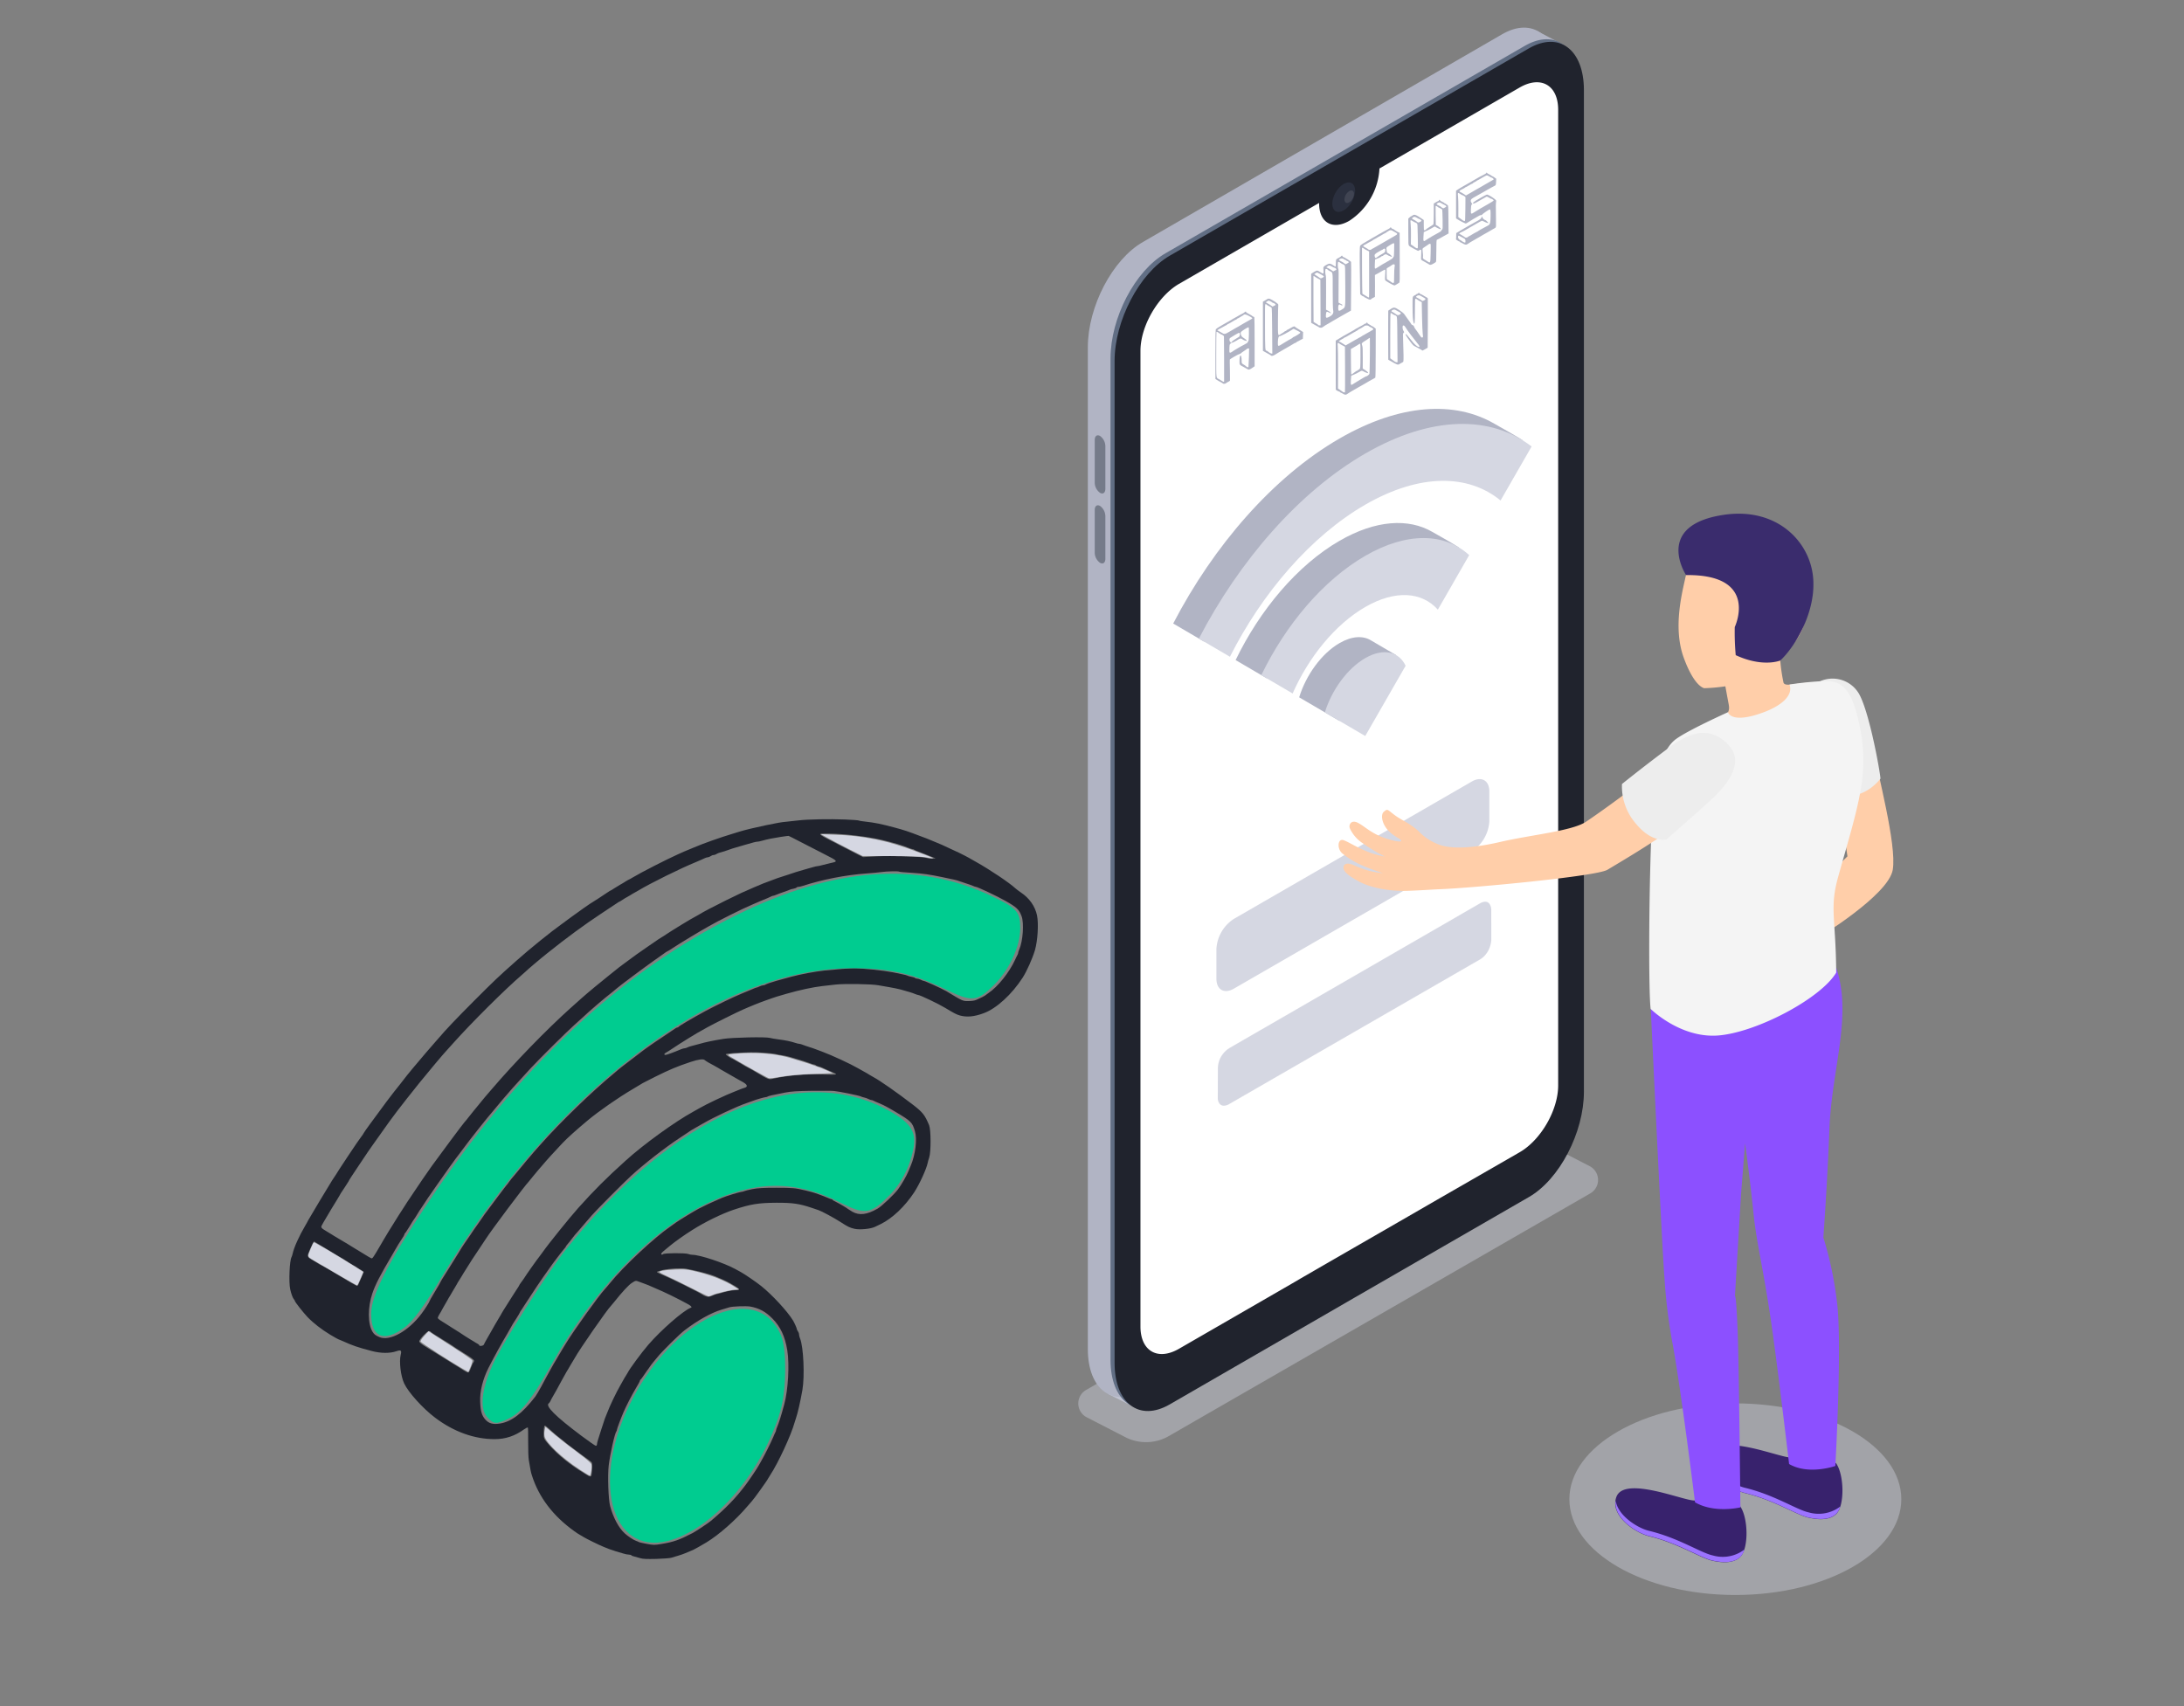 <?xml version="1.0" encoding="UTF-8" standalone="no"?>
<svg
   viewBox="0 0 499.64 390.35"
   version="1.1"
   id="svg167"
   sodipodi:docname="datafree_SVG.svg"
   inkscape:version="1.1.1 (3bf5ae0d25, 2021-09-20)"
   xmlns:inkscape="http://www.inkscape.org/namespaces/inkscape"
   xmlns:sodipodi="http://sodipodi.sourceforge.net/DTD/sodipodi-0.dtd"
   xmlns="http://www.w3.org/2000/svg"
   xmlns:svg="http://www.w3.org/2000/svg"
   xmlns:rdf="http://www.w3.org/1999/02/22-rdf-syntax-ns#"
   xmlns:cc="http://creativecommons.org/ns#"
   xmlns:dc="http://purl.org/dc/elements/1.1/">
  <rect x="0" y="0" width="499.64" height="390.35" fill="#808080" stroke="none"/>
  <sodipodi:namedview
     id="namedview169"
     pagecolor="#ffffff"
     bordercolor="#666666"
     borderopacity="1.0"
     inkscape:pageshadow="2"
     inkscape:pageopacity="0.0"
     inkscape:pagecheckerboard="0"
     showgrid="false"
     inkscape:zoom="32"
     inkscape:cx="250.10937"
     inkscape:cy="315.29687"
     inkscape:window-width="1920"
     inkscape:window-height="1009"
     inkscape:window-x="-8"
     inkscape:window-y="-8"
     inkscape:window-maximized="1"
     inkscape:current-layer="Слой_1-2" />
  <defs
     id="defs4">
    <style
       id="style2">.cls-1,.cls-24{fill:#d6d8e5;}.cls-1,.cls-23{opacity:0.4;}.cls-2{fill:#b1b4c4;}.cls-3{fill:#616e84;}.cls-4{fill:#20232d;}.cls-5,.cls-7{fill:#fff;}.cls-6{fill:#2b303f;}.cls-7{opacity:0.1;}.cls-8{fill:#757b89;}.cls-9{fill:#d3d3dd;}.cls-10{fill:#e0dee9;}.cls-11{fill:#eaeaf4;}.cls-12{fill:#2a313f;}.cls-13{fill:#9052fe;}.cls-14{isolation:isolate;}.cls-15{fill:#d5d7e2;}.cls-16{fill:#ffcea9;}.cls-17{fill:#ededed;}.cls-18{fill:#38226d;}.cls-19{fill:#9c73ff;}.cls-20{fill:#8c50ff;}.cls-21{fill:#f4f4f4;}.cls-22{fill:#3a2c6d;}.cls-25{fill:#e9eaf4;}.cls-26{fill:#3a4151;}.cls-27{fill:#323944;}</style>
  </defs>
  <title
     id="title6">security_SVG</title>
  <g
     id="Слой_2"
     data-name="Слой 2">
    <g
       id="Слой_1-2"
       data-name="Слой 1">
      <polygon
         class="cls-2"
         points="356.86,301.89 356.59,315.88 363.1,312.59 "
         id="polygon12"
         transform="matrix(-1,0,0,1,616.656,6.364)" />
      <g
         id="g4428"
         transform="translate(4.3605042e-4,-4.4292522e-4)">
        <path
           class="cls-1"
           d="m 267.386,328.564 96.42,-55.52 a 3.55,3.55 0 0 0 -0.14,-6.24 l -12.13,-6.26 a 3.59,3.59 0 0 0 -3.41,0.08 l -99.66,57.39 a 3.56,3.56 0 0 0 0.14,6.25 l 8.8,4.53 a 10.4,10.4 0 0 0 9.98,-0.23 z"
           id="path8-2"
           style="opacity:0.4;fill:#d6d8e5" />
        <path
           class="cls-2"
           d="m 261.476,318.114 82.18,-47.44 c 7,-4 12.61,-14.8 12.61,-24.08 V 17.364 c 0,-9.28 -5.65,-13.55 -12.61,-9.53 l -82.18,47.53 c -7,4 -12.61,14.8 -12.61,24.08 V 308.644 c 0,9.23 5.65,13.49 12.61,9.47 z"
           id="path10-8"
           style="fill:#b1b4c4" />
        <polygon
           class="cls-2"
           points="265.13,0.66 263.92,9.49 259.14,3.8 "
           id="polygon14-6"
           transform="matrix(-1,0,0,1,616.656,6.364)"
           style="fill:#b1b4c4" />
        <path
           class="cls-3"
           d="m 266.656,320.734 82.17,-47.44 c 7,-4 12.6,-14.8 12.6,-24.08 V 20.024 c 0,-9.28 -5.64,-13.55 -12.6,-9.53 l -82.17,47.44 c -7,4 -12.6,14.8 -12.6,24.08 V 311.214 c 0.05,9.28 5.69,13.54 12.6,9.52 z"
           id="path16-9"
           style="fill:#616e84" />
        <path
           class="cls-4"
           d="M 254.986,82.604 V 311.784 c 0,9.29 5.64,13.55 12.6,9.54 l 32.22,-18.61 10,-5.78 39.95,-23.05 c 7,-4 12.6,-14.8 12.6,-24.09 V 20.614 c 0,-9.25 -5.64,-13.55 -12.6,-9.54 l -82.17,47.44 c -6.93,4.02 -12.6,14.85 -12.6,24.09 z"
           id="path18-2"
           style="fill:#20232d" />
        <path
           class="cls-5"
           d="M 260.906,80.274 V 303.494 c 0,5.62 3.95,7.91 8.82,5.09 l 25.69,-14.83 2.24,-1.31 0.76,-0.44 5.55,-3.21 16.07,-9.26 v 0 l 6.67,-3.85 2.68,-1.55 18.27,-10.51 c 4.87,-2.81 8.81,-9.66 8.81,-15.28 V 25.124 c 0,-5.63 -3.94,-7.91 -8.81,-5.1 l -32.08,18.53 v 0.09 a 15.21,15.21 0 0 1 -6.92,11.89 c -3.8,2.17 -6.88,0.41 -6.88,-4 0,0 0,-0.07 0,-0.1 l -32.08,18.53 c -4.84,2.84 -8.79,9.68 -8.79,15.31 z"
           id="path20-5"
           style="fill:#ffffff" />
        <ellipse
           class="cls-6"
           cx="-289.073"
           cy="-114.01"
           rx="2.137"
           ry="3.693"
           transform="matrix(-0.867,-0.498,-0.498,0.867,0,0)"
           id="ellipse22-5"
           style="fill:#2b303f;stroke-width:1.003" />
        <path
           class="cls-7"
           d="m 308.656,46.294 a 2.43,2.43 0 0 0 1.1,-1.93 c 0,-0.7 -0.49,-1 -1.09,-0.63 a 2.4,2.4 0 0 0 -1.09,1.89 c 0,0.74 0.49,1.02 1.08,0.67 z"
           id="path24-1"
           style="opacity:0.1;fill:#ffffff" />
        <path
           class="cls-8"
           d="m 251.656,112.754 v 0 c 0.67,0.39 1.22,0 1.22,-0.92 v -9.77 a 2.93,2.93 0 0 0 -1.22,-2.32 v 0 c -0.67,-0.38 -1.21,0 -1.21,0.92 v 9.77 a 2.9,2.9 0 0 0 1.21,2.32 z"
           id="path26-6"
           style="fill:#757b89" />
        <path
           class="cls-8"
           d="m 251.656,128.764 v 0 c 0.67,0.39 1.22,0 1.22,-0.91 v -9.78 a 2.93,2.93 0 0 0 -1.22,-2.32 v 0 c -0.67,-0.38 -1.21,0 -1.21,0.92 v 9.77 a 2.89,2.89 0 0 0 1.21,2.32 z"
           id="path28-3"
           style="fill:#757b89" />
        <path
           class="cls-15"
           d="m 282.28,210.232 a 8.78,8.78 0 0 0 -4,6.88 v 6.81 c 0,2.53 1.8,3.55 4,2.27 l 54.44,-31.42 a 8.78,8.78 0 0 0 4,-6.88 v -6.81 c 0,-2.53 -1.81,-3.55 -4,-2.28 z"
           id="path114-0-3"
           style="fill:#d5d7e2" />
        <path
           d="m 306.452,123.728 c 8.28,-4.781 15.773,-5.196 21.226,-2.036 0.909,0.527 3.678,2.045 6.066,3.555 l -10.682,10.792 c -3.627,-4.063 -9.705,-4.594 -16.61,-0.605 -6.905,3.985 -12.984,11.534 -16.611,19.784 l -7.167,-4.196 c 5.527,-11.435 14.117,-21.717 23.778,-27.294"
           style="fill:#b1b4c4;fill-opacity:1;fill-rule:nonzero;stroke:none;stroke-width:0.692"
           id="path488-8" />
        <path
           d="m 306.452,100.325 c 13.858,-8.002 26.4,-8.664 35.504,-3.335 0.885,0.518 5.686,3.194 6.504,3.824 l -4.456,-1.221 -6.594,11.473 c -7.378,-6.071 -18.508,-6.228 -30.958,0.96 -12.45,7.189 -23.58,20.198 -30.96,34.789 l -7.097,-4.157 c 9.231,-17.769 22.851,-33.552 38.057,-42.332"
           style="fill:#b1b4c4;fill-opacity:1;fill-rule:nonzero;stroke:none;stroke-width:0.692"
           id="path492-0" />
        <path
           d="m 306.452,147.133 c 2.852,-1.646 5.426,-1.744 7.257,-0.577 v -0.001 l 5.675,3.323 -5.08,1.409 -7.852,13.663 -9.237,-5.407 c 1.548,-5.049 5.1,-10.021 9.237,-12.409"
           style="fill:#b1b4c4;fill-opacity:1;fill-rule:nonzero;stroke:none;stroke-width:0.692"
           id="path496-7" />
        <path
           d="m 312.33,127.172 c 9.66,-5.579 18.252,-5.213 23.778,-0.161 l -7.167,12.472 c -3.627,-4.063 -9.706,-4.594 -16.611,-0.605 -6.905,3.985 -12.984,11.534 -16.61,19.784 l -7.167,-4.196 c 5.527,-11.435 14.117,-21.717 23.777,-27.294"
           style="fill:#d5d7e2;fill-opacity:1;fill-rule:nonzero;stroke:none;stroke-width:0.692"
           id="path500-5" />
        <path
           d="m 312.33,103.77 c 15.206,-8.78 28.826,-8.723 38.059,-1.614 l -7.1,12.354 c -7.378,-6.071 -18.508,-6.228 -30.959,0.96 -12.45,7.189 -23.579,20.198 -30.959,34.789 l -7.097,-4.157 c 9.231,-17.769 22.85,-33.552 38.056,-42.332"
           style="fill:#d5d7e2;fill-opacity:1;fill-rule:nonzero;stroke:none;stroke-width:0.692"
           id="path504-0" />
        <path
           d="m 312.33,150.577 c 4.136,-2.387 7.69,-1.518 9.238,1.741 l -9.238,16.075 -9.236,-5.407 c 1.548,-5.049 5.099,-10.021 9.236,-12.409"
           style="fill:#d5d7e2;fill-opacity:1;fill-rule:nonzero;stroke:none;stroke-width:0.692"
           id="path508-8" />
        <path
           style="vector-effect:non-scaling-stroke;fill:#d5d7e2;fill-opacity:1;stroke:#d5d7e2;stroke-width:0.01;stroke-linecap:butt;stroke-linejoin:miter;stroke-miterlimit:4;stroke-dasharray:none;stroke-opacity:1;-inkscape-stroke:hairline"
           d="m 338.793,206.564 -57.557,33.24 c -0.02,0.02 -2.466,1.36 -2.613,4.461 l -0.026,7.22 c 0,0 0.214,2.212 2.367,1.251 l 57.645,-33.243 c 0,0 2.192,-1.099 2.552,-4.287 l -0.008,-7.25 c 0,0 -0.156,-2.422 -2.359,-1.391"
           id="path926-4"
           sodipodi:nodetypes="ccccccccc" />
        <path
           d="m 284.776,71.382 c 0,0.054 -0.215,0.197 -0.466,0.332 -0.529,0.269 -0.681,0.35 -1.461,0.807 -0.296,0.17 -0.618,0.35 -0.717,0.394 -0.099,0.054 -0.296,0.17 -0.448,0.269 -0.143,0.099 -0.332,0.206 -0.403,0.242 -0.072,0.036 -0.412,0.233 -0.762,0.43 -0.341,0.206 -0.69,0.394 -0.762,0.43 -0.072,0.036 -0.251,0.143 -0.403,0.242 -0.143,0.099 -0.332,0.206 -0.403,0.242 -0.161,0.072 -0.627,0.394 -0.78,0.538 -0.09,0.081 -0.117,1.282 -0.117,5.745 v 5.646 l 0.242,0.161 c 0.367,0.242 0.502,0.323 0.986,0.574 0.233,0.125 0.457,0.26 0.484,0.305 0.09,0.117 0.511,0.09 0.672,-0.045 0.17,-0.134 0.448,-0.305 0.717,-0.43 0.108,-0.045 0.206,-0.134 0.233,-0.206 0.018,-0.063 0.009,-1.147 -0.018,-2.402 -0.036,-1.255 -0.045,-2.33 -0.027,-2.384 0.054,-0.152 2.052,-1.291 2.258,-1.291 0.09,0 0.224,-0.063 0.287,-0.152 0.072,-0.081 0.394,-0.314 0.717,-0.529 0.332,-0.206 0.627,-0.421 0.663,-0.475 0.027,-0.054 0.152,-0.099 0.278,-0.099 h 0.215 l -0.045,2.079 c -0.036,1.147 -0.081,2.115 -0.099,2.151 -0.072,0.117 -0.296,0.081 -0.475,-0.09 -0.296,-0.26 -0.448,-0.376 -0.502,-0.376 -0.027,0 -0.17,-0.09 -0.314,-0.197 -0.251,-0.188 -0.269,-0.233 -0.269,-0.842 0,-0.663 -0.108,-1.111 -0.26,-1.111 -0.134,0 -0.233,0.583 -0.233,1.362 0,0.798 -0.036,0.753 1.075,1.335 0.394,0.206 0.753,0.412 0.798,0.448 0.179,0.161 0.511,0.072 1.04,-0.305 l 0.547,-0.376 v -5.521 c 0,-3.029 -0.027,-5.583 -0.063,-5.664 -0.027,-0.081 -0.108,-0.152 -0.17,-0.152 -0.072,0 -0.179,-0.054 -0.242,-0.117 -0.161,-0.143 -0.412,-0.305 -0.699,-0.439 -0.125,-0.063 -0.242,-0.134 -0.269,-0.161 -0.027,-0.027 -0.161,-0.099 -0.296,-0.161 -0.134,-0.063 -0.224,-0.152 -0.197,-0.197 0.027,-0.054 -0.027,-0.09 -0.125,-0.09 -0.108,0 -0.188,0.036 -0.188,0.081 z m 0.842,0.851 c 0.878,0.448 1.04,0.618 0.708,0.744 -0.09,0.036 -0.421,0.215 -0.735,0.412 -0.314,0.188 -0.663,0.385 -0.762,0.43 -0.108,0.045 -0.305,0.161 -0.457,0.26 -0.143,0.099 -0.332,0.206 -0.403,0.242 -0.072,0.036 -0.421,0.233 -0.771,0.448 -0.35,0.215 -0.663,0.385 -0.69,0.385 -0.027,0 -0.233,0.117 -0.448,0.269 -0.224,0.143 -0.43,0.269 -0.457,0.269 -0.027,0 -0.314,0.161 -0.636,0.358 -0.609,0.376 -0.968,0.439 -1.201,0.233 -0.081,-0.063 -0.403,-0.251 -0.717,-0.412 l -0.565,-0.296 0.206,-0.161 c 0.117,-0.09 0.296,-0.197 0.385,-0.224 0.099,-0.036 0.421,-0.206 0.726,-0.394 0.305,-0.188 0.636,-0.367 0.744,-0.394 0.108,-0.036 0.197,-0.108 0.197,-0.152 0,-0.045 0.045,-0.081 0.099,-0.081 0.09,0 1.129,-0.583 1.604,-0.896 0.072,-0.054 0.242,-0.134 0.385,-0.188 0.134,-0.054 0.242,-0.134 0.242,-0.179 0,-0.045 0.054,-0.081 0.125,-0.081 0.072,0 0.188,-0.054 0.251,-0.117 0.063,-0.054 0.314,-0.206 0.547,-0.332 0.242,-0.125 0.475,-0.278 0.529,-0.341 0.152,-0.179 0.466,-0.125 1.093,0.197 z m 0.099,4.176 c -0.018,1.273 -0.045,1.55 -0.17,1.685 -0.081,0.09 -0.143,0.215 -0.143,0.269 0,0.054 -0.332,0.269 -0.735,0.475 -0.86,0.43 -2.402,1.344 -2.832,1.667 -0.385,0.296 -0.6,0.242 -0.592,-0.134 0.018,-1.506 0.027,-1.542 0.269,-1.766 0.134,-0.125 0.314,-0.224 0.394,-0.224 0.081,0 0.332,-0.099 0.547,-0.224 0.215,-0.125 0.457,-0.251 0.529,-0.287 0.072,-0.027 0.152,-0.081 0.179,-0.117 0.027,-0.036 0.179,-0.125 0.35,-0.206 0.305,-0.152 0.457,-0.125 0.816,0.152 0.188,0.143 0.807,0.35 0.869,0.287 0.09,-0.081 -0.17,-0.341 -0.672,-0.654 -0.466,-0.305 -0.565,-0.439 -0.681,-0.977 -0.045,-0.215 -0.018,-0.314 0.143,-0.475 0.278,-0.278 1.425,-0.995 1.604,-0.995 0.125,0 0.134,0.188 0.125,1.524 z m -6.946,-0.26 c 0,0.036 0.099,0.09 0.224,0.117 0.125,0.036 0.224,0.099 0.224,0.143 0,0.054 0.072,0.09 0.161,0.09 0.081,0.009 0.26,0.099 0.385,0.206 l 0.242,0.197 0.036,5.109 c 0.018,2.814 0.018,5.171 0,5.252 -0.027,0.143 -0.054,0.143 -0.314,0.009 -0.161,-0.081 -0.332,-0.188 -0.385,-0.233 -0.054,-0.054 -0.251,-0.179 -0.439,-0.278 -0.735,-0.376 -0.672,0.179 -0.672,-5.61 0,-2.832 0.027,-5.18 0.054,-5.216 0.063,-0.063 0.484,0.117 0.484,0.215 z m 4.822,0.072 c 0.161,0.099 0.054,0.672 -0.143,0.842 -0.09,0.063 -0.439,0.287 -0.798,0.493 -0.35,0.206 -0.726,0.484 -0.833,0.618 l -0.188,0.242 -0.188,-0.197 c -0.224,-0.215 -0.251,-0.681 -0.063,-0.878 0.134,-0.125 1.963,-1.201 2.052,-1.201 0.027,0 0.099,0.036 0.161,0.081 z"
           id="path870-9"
           style="fill:#b1b4c4;fill-opacity:1;stroke-width:0.009" />
        <path
           d="m 306.834,58.598 c -0.027,0.063 -0.242,0.215 -0.475,0.341 -0.753,0.385 -0.753,0.376 -0.753,1.273 0,0.466 -0.036,0.789 -0.09,0.789 -0.054,0 -0.287,-0.134 -0.52,-0.305 -0.618,-0.43 -0.878,-0.466 -1.407,-0.179 -0.251,0.125 -0.547,0.314 -0.654,0.421 -0.206,0.188 -0.215,0.242 -0.152,0.896 0.072,0.869 -0.018,0.923 -0.726,0.43 -0.296,-0.206 -0.627,-0.367 -0.735,-0.367 -0.117,0 -0.475,0.17 -0.789,0.367 l -0.574,0.376 v 5.61 5.61 l 0.296,0.17 c 0.152,0.099 0.547,0.314 0.869,0.484 0.323,0.161 0.618,0.341 0.672,0.385 0.108,0.108 0.645,0.108 0.708,0 0.054,-0.081 1.38,-0.896 1.667,-1.022 0.072,-0.036 0.26,-0.143 0.403,-0.242 0.152,-0.099 0.332,-0.206 0.403,-0.242 0.072,-0.036 0.627,-0.358 1.237,-0.717 0.609,-0.358 1.12,-0.654 1.147,-0.654 0.018,0 0.287,-0.152 0.6,-0.341 0.314,-0.179 0.681,-0.394 0.825,-0.466 l 0.269,-0.143 0.045,-5.503 c 0.027,-3.029 0.018,-5.575 -0.018,-5.655 -0.063,-0.143 -1.685,-1.156 -1.855,-1.156 -0.054,0 -0.099,-0.063 -0.099,-0.134 0,-0.161 -0.233,-0.179 -0.296,-0.027 z m 0.627,0.699 c 0.125,0.099 0.287,0.179 0.35,0.179 0.072,0 0.125,0.036 0.125,0.081 0,0.045 0.108,0.108 0.242,0.143 0.233,0.054 0.376,0.188 0.385,0.323 0,0.036 -0.161,0.143 -0.358,0.251 l -0.367,0.188 -0.287,-0.197 c -0.161,-0.117 -0.305,-0.224 -0.332,-0.251 -0.027,-0.027 -0.233,-0.134 -0.466,-0.251 -0.484,-0.233 -0.52,-0.305 -0.233,-0.502 0.278,-0.197 0.672,-0.179 0.941,0.036 z m -0.726,0.896 c 0.188,0.143 0.412,0.269 0.493,0.269 0.072,0 0.224,0.09 0.332,0.206 0.188,0.197 0.188,0.242 0.206,4.795 0.018,5.135 0.054,4.795 -0.654,5.279 -0.78,0.52 -0.968,0.484 -0.968,-0.188 0,-0.251 0.027,-0.547 0.054,-0.654 0.063,-0.233 0.35,-0.323 0.493,-0.152 0.117,0.143 0.439,0.17 0.439,0.036 0,-0.054 -0.197,-0.179 -0.448,-0.287 -0.242,-0.108 -0.457,-0.233 -0.466,-0.287 -0.018,-0.054 -0.009,-1.775 0.018,-3.818 0.036,-2.886 0.018,-3.755 -0.063,-3.899 -0.072,-0.099 -0.117,-0.466 -0.117,-0.869 0,-0.816 0.09,-0.878 0.681,-0.43 z m -2.008,0.807 c 0.233,0.143 0.511,0.269 0.6,0.269 0.09,0 0.233,0.099 0.314,0.215 0.134,0.215 0.134,0.224 -0.251,0.412 l -0.385,0.197 -0.439,-0.305 c -0.242,-0.17 -0.592,-0.376 -0.789,-0.466 l -0.35,-0.161 0.251,-0.215 c 0.332,-0.278 0.52,-0.269 1.049,0.054 z m -1.031,0.663 c 0.036,0.072 0.251,0.215 0.475,0.332 0.789,0.394 0.717,-0.027 0.717,4.481 0,2.572 0.036,4.176 0.099,4.472 0.161,0.744 -0.117,1.165 -1.04,1.613 -0.574,0.278 -0.681,0.161 -0.609,-0.609 0.063,-0.672 0.161,-0.753 0.672,-0.475 0.466,0.242 0.609,0.242 0.341,-0.018 -0.233,-0.206 -0.457,-0.358 -0.789,-0.502 l -0.206,-0.099 0.018,-3.827 c 0.018,-2.805 -0.009,-3.89 -0.081,-4.033 -0.117,-0.206 -0.152,-1.3 -0.045,-1.398 0.099,-0.108 0.376,-0.072 0.448,0.063 z m -1.712,1.004 c 0.341,0.17 0.69,0.385 0.78,0.475 0.161,0.161 0.161,0.17 -0.143,0.358 -0.35,0.215 -0.538,0.233 -0.708,0.072 -0.108,-0.099 -0.681,-0.484 -1.111,-0.744 -0.152,-0.09 -0.143,-0.117 0.143,-0.296 0.17,-0.099 0.341,-0.188 0.367,-0.188 0.027,0 0.332,0.143 0.672,0.323 z m -1.237,0.592 c 0.063,0.063 0.385,0.26 0.717,0.439 l 0.6,0.323 0.027,5.207 0.018,5.216 h -0.269 c -0.161,0 -0.296,-0.054 -0.323,-0.134 -0.036,-0.072 -0.09,-0.134 -0.134,-0.134 -0.036,0 -0.251,-0.125 -0.475,-0.269 L 300.507,73.628 300.48,68.457 c -0.018,-2.841 -0.018,-5.198 0,-5.243 0.045,-0.099 0.143,-0.081 0.269,0.045 z"
           id="path872-8"
           style="fill:#b1b4c4;fill-opacity:1;stroke-width:0.009" />
        <path
           d="m 318.004,52.114 c 0.027,0.045 -0.206,0.206 -0.511,0.358 -0.314,0.152 -0.762,0.394 -1.013,0.547 -0.242,0.143 -0.529,0.305 -0.627,0.358 -0.099,0.045 -0.242,0.125 -0.314,0.17 -0.287,0.179 -1.488,0.878 -1.613,0.932 -0.072,0.036 -0.251,0.143 -0.403,0.242 -0.143,0.09 -0.385,0.233 -0.52,0.305 -0.825,0.439 -1.703,1.013 -1.819,1.165 -0.143,0.215 -0.161,2.052 -0.063,7.672 l 0.054,3.442 0.278,0.251 c 0.152,0.134 0.341,0.251 0.43,0.251 0.09,0 0.161,0.036 0.161,0.081 0,0.045 0.108,0.125 0.251,0.179 0.134,0.054 0.403,0.197 0.609,0.314 0.332,0.206 0.753,0.233 0.753,0.063 0,-0.027 0.188,-0.161 0.43,-0.278 0.233,-0.125 0.439,-0.233 0.457,-0.242 0.018,-0.009 0.027,-1.147 0.018,-2.518 l -0.018,-2.492 0.609,-0.323 c 0.332,-0.179 0.851,-0.466 1.138,-0.645 0.296,-0.179 0.574,-0.287 0.609,-0.251 0.045,0.045 0.036,0.556 -0.009,1.138 -0.045,0.583 -0.054,1.147 -0.009,1.255 0.072,0.188 1.855,1.21 2.124,1.21 0.072,0 0.296,-0.108 0.502,-0.242 0.206,-0.143 0.457,-0.296 0.556,-0.35 0.179,-0.099 0.179,-0.197 0.152,-5.691 -0.009,-3.074 -0.018,-5.646 -0.018,-5.709 0,-0.054 -0.054,-0.108 -0.125,-0.108 -0.117,0 -0.932,-0.484 -1.192,-0.708 -0.054,-0.054 -0.206,-0.117 -0.332,-0.152 -0.125,-0.027 -0.233,-0.108 -0.233,-0.179 0,-0.072 -0.081,-0.125 -0.188,-0.125 -0.099,0 -0.161,0.036 -0.125,0.081 z m 0.556,0.681 c 0.108,0.072 0.403,0.242 0.654,0.367 0.547,0.278 0.556,0.43 0.045,0.708 -0.197,0.108 -0.529,0.296 -0.735,0.43 -0.215,0.134 -0.403,0.242 -0.421,0.242 -0.027,0 -0.547,0.305 -1.165,0.672 -0.618,0.367 -1.138,0.672 -1.165,0.672 -0.027,0 -0.448,0.242 -0.941,0.538 -0.493,0.296 -0.932,0.538 -0.986,0.538 -0.045,0 -0.099,0.045 -0.117,0.108 -0.045,0.125 -0.6,0.134 -0.681,0.009 -0.036,-0.054 -0.341,-0.251 -0.681,-0.439 -0.699,-0.376 -0.699,-0.376 0.17,-0.807 0.242,-0.125 0.466,-0.26 0.493,-0.296 0.027,-0.036 0.26,-0.161 0.52,-0.278 0.251,-0.125 0.466,-0.242 0.466,-0.278 0,-0.027 0.188,-0.143 0.43,-0.26 0.233,-0.117 0.439,-0.233 0.466,-0.26 0.027,-0.027 0.188,-0.125 0.358,-0.224 0.574,-0.305 0.941,-0.511 1.21,-0.69 0.152,-0.09 0.376,-0.215 0.52,-0.269 0.134,-0.054 0.242,-0.134 0.242,-0.179 0,-0.045 0.045,-0.081 0.099,-0.081 0.054,0 0.197,-0.081 0.323,-0.179 0.269,-0.215 0.627,-0.233 0.896,-0.045 z m 0.403,3.137 c -0.009,0.152 -0.027,0.825 -0.027,1.506 -0.009,0.672 -0.045,1.255 -0.099,1.282 -0.045,0.027 -0.117,0.143 -0.161,0.26 -0.054,0.134 -0.484,0.43 -1.362,0.905 -0.708,0.385 -1.586,0.914 -1.963,1.174 -0.538,0.367 -0.708,0.448 -0.789,0.358 -0.054,-0.072 -0.072,-0.457 -0.036,-1.075 l 0.054,-0.968 0.278,-0.117 c 0.152,-0.063 0.448,-0.188 0.663,-0.278 0.206,-0.09 0.421,-0.215 0.475,-0.287 0.054,-0.063 0.179,-0.117 0.269,-0.117 0.099,0 0.17,-0.036 0.17,-0.09 0,-0.045 0.143,-0.143 0.323,-0.224 0.296,-0.125 0.332,-0.117 0.663,0.09 0.197,0.125 0.412,0.224 0.475,0.224 0.063,0 0.161,0.045 0.215,0.099 0.054,0.054 0.17,0.081 0.251,0.063 0.125,-0.018 0.099,-0.081 -0.161,-0.332 -0.17,-0.17 -0.448,-0.376 -0.609,-0.448 -0.287,-0.134 -0.314,-0.179 -0.376,-0.726 -0.081,-0.663 -0.152,-0.565 0.878,-1.219 0.717,-0.457 0.905,-0.475 0.869,-0.081 z m -7.026,0.878 c 0.054,0.054 0.358,0.242 0.681,0.412 l 0.592,0.305 0.009,5.117 c 0.009,4.938 0.009,5.35 -0.054,5.413 -0.036,0.036 -0.421,-0.161 -0.493,-0.242 -0.027,-0.036 -0.143,-0.108 -0.269,-0.17 -0.466,-0.242 -0.663,-0.367 -0.726,-0.484 -0.054,-0.09 -0.125,-9.787 -0.09,-10.405 0.009,-0.108 0.251,-0.072 0.35,0.054 z m 4.974,0.457 c -0.027,0.439 -0.072,0.484 -0.833,0.905 -0.35,0.188 -0.789,0.475 -0.977,0.636 -0.367,0.314 -0.502,0.296 -0.592,-0.081 -0.125,-0.475 0,-0.636 0.851,-1.12 0.448,-0.26 0.842,-0.466 0.887,-0.466 0.045,0 0.125,-0.063 0.188,-0.134 0.063,-0.081 0.206,-0.134 0.305,-0.117 0.161,0.027 0.188,0.081 0.17,0.376 z m 2.16,3.343 c 0.027,0.09 0.009,0.323 -0.036,0.52 -0.045,0.197 -0.09,1.075 -0.09,1.954 0,1.389 -0.018,1.595 -0.143,1.649 -0.081,0.027 -0.197,0.018 -0.26,-0.027 -0.063,-0.045 -0.376,-0.251 -0.699,-0.466 l -0.583,-0.385 -0.036,-1.138 c -0.018,-0.627 -0.018,-1.192 0,-1.255 0.027,-0.063 0.224,-0.215 0.457,-0.332 0.224,-0.117 0.538,-0.314 0.681,-0.439 0.314,-0.269 0.636,-0.296 0.708,-0.081 z"
           id="path874-5"
           style="fill:#b1b4c4;fill-opacity:1;stroke-width:0.009" />
        <path
           d="m 329.169,45.853 c 0,0.072 -0.045,0.134 -0.099,0.134 -0.054,0 -0.314,0.134 -0.583,0.287 l -0.484,0.296 v 2.33 c 0,1.282 -0.036,2.375 -0.072,2.429 -0.036,0.054 -0.421,0.314 -0.851,0.574 -0.43,0.26 -0.842,0.547 -0.905,0.645 -0.072,0.099 -0.197,0.161 -0.296,0.143 -0.143,-0.027 -0.161,-0.134 -0.161,-1.192 v -1.156 l -0.493,-0.341 c -1.335,-0.905 -1.676,-1.022 -2.088,-0.699 -0.125,0.099 -0.26,0.179 -0.305,0.179 -0.045,0 -0.206,0.117 -0.367,0.26 l -0.287,0.269 v 2.993 c 0,2.814 0.009,3.011 0.17,3.208 0.09,0.117 0.6,0.439 1.12,0.708 l 0.959,0.484 0.314,-0.17 c 0.179,-0.099 0.341,-0.134 0.376,-0.081 0.045,0.045 0.045,0.52 0.018,1.067 -0.036,0.538 -0.045,1.049 -0.027,1.12 0.036,0.143 0.26,0.296 1.192,0.78 0.323,0.17 0.618,0.35 0.672,0.394 0.152,0.143 0.493,0.081 0.878,-0.161 0.206,-0.134 0.457,-0.287 0.556,-0.341 0.17,-0.09 0.179,-0.188 0.188,-2.599 0,-1.649 0.036,-2.509 0.099,-2.527 0.134,-0.045 0.556,-0.278 1.694,-0.914 l 1.004,-0.556 -0.027,-3.2 c -0.027,-3.137 -0.036,-3.2 -0.215,-3.298 -0.099,-0.054 -0.26,-0.161 -0.35,-0.242 -0.09,-0.09 -0.215,-0.152 -0.269,-0.152 -0.063,0 -0.108,-0.036 -0.108,-0.072 0,-0.045 -0.224,-0.17 -0.493,-0.296 -0.269,-0.117 -0.493,-0.269 -0.493,-0.332 0,-0.054 -0.063,-0.108 -0.134,-0.108 -0.072,0 -0.134,0.063 -0.134,0.134 z m 0.627,0.681 c 0.027,0.036 0.251,0.152 0.493,0.26 0.618,0.278 0.735,0.475 0.385,0.627 -0.117,0.054 -0.269,0.134 -0.35,0.188 -0.117,0.09 -0.206,0.063 -0.448,-0.108 -0.17,-0.117 -0.323,-0.242 -0.35,-0.269 -0.027,-0.036 -0.242,-0.143 -0.475,-0.251 -0.484,-0.224 -0.502,-0.341 -0.072,-0.565 0.242,-0.117 0.341,-0.125 0.538,-0.045 0.125,0.054 0.251,0.125 0.278,0.161 z m -0.896,0.798 c 0,0.036 0.224,0.152 0.484,0.269 0.269,0.108 0.52,0.269 0.556,0.35 0.027,0.081 0.072,1.12 0.09,2.321 0.036,1.837 0.018,2.178 -0.09,2.223 -0.072,0.027 -0.152,0.134 -0.179,0.242 -0.036,0.134 -0.251,0.296 -0.654,0.502 -0.708,0.35 -2.42,1.353 -2.931,1.73 -0.529,0.376 -0.6,0.26 -0.52,-0.914 l 0.063,-0.941 0.314,-0.152 c 0.17,-0.081 0.502,-0.242 0.735,-0.341 0.233,-0.108 0.556,-0.278 0.717,-0.385 0.511,-0.341 0.798,-0.466 0.86,-0.367 0.072,0.099 1.04,0.574 1.174,0.574 0.054,0 0.099,-0.036 0.099,-0.081 0,-0.108 -0.574,-0.6 -0.887,-0.771 l -0.26,-0.125 -0.036,-2.133 c -0.018,-1.174 -0.027,-2.16 -0.009,-2.196 0.036,-0.072 0.475,0.108 0.475,0.197 z m -4.651,2.554 c 0.188,0.125 0.403,0.224 0.466,0.224 0.063,0 0.215,0.099 0.323,0.215 l 0.197,0.215 -0.305,0.188 c -0.394,0.242 -0.52,0.242 -0.834,-0.045 -0.143,-0.125 -0.43,-0.314 -0.645,-0.412 -0.493,-0.233 -0.52,-0.287 -0.224,-0.52 0.278,-0.224 0.493,-0.188 1.022,0.134 z m -0.977,0.762 c 0.233,0.143 0.484,0.269 0.547,0.269 0.054,0.009 0.188,0.081 0.296,0.161 0.179,0.152 0.188,0.26 0.233,2.841 0.027,1.479 0.036,2.742 0.009,2.796 -0.063,0.179 -0.287,0.134 -0.645,-0.134 -0.179,-0.134 -0.466,-0.341 -0.636,-0.457 l -0.314,-0.206 0.027,-1.855 c 0.018,-1.013 -0.009,-2.223 -0.063,-2.689 -0.09,-0.789 -0.072,-0.995 0.054,-0.995 0.027,0 0.251,0.117 0.493,0.269 z m 4.024,5.261 c 0.018,0.09 0.018,1.049 -0.009,2.133 -0.054,2.267 -0.036,2.241 -0.798,1.712 -0.251,-0.179 -0.484,-0.323 -0.52,-0.323 -0.045,-0.009 -0.17,-0.081 -0.278,-0.179 -0.17,-0.143 -0.197,-0.233 -0.152,-0.439 0.027,-0.143 0.009,-0.592 -0.045,-0.995 -0.054,-0.394 -0.072,-0.798 -0.045,-0.896 0.027,-0.099 0.26,-0.296 0.52,-0.439 0.26,-0.152 0.592,-0.376 0.735,-0.493 0.314,-0.269 0.547,-0.296 0.592,-0.081 z"
           id="path876-7"
           style="fill:#b1b4c4;fill-opacity:1;stroke-width:0.009" />
        <path
           d="m 340.006,39.595 c -0.009,0.063 -0.314,0.269 -0.699,0.457 -0.376,0.188 -0.753,0.376 -0.825,0.421 -0.475,0.278 -1.497,0.869 -1.613,0.923 -0.072,0.036 -0.251,0.143 -0.403,0.242 -0.143,0.099 -0.35,0.215 -0.457,0.26 -0.099,0.045 -0.457,0.251 -0.789,0.448 -0.323,0.206 -0.618,0.367 -0.645,0.367 -0.027,0 -0.233,0.117 -0.457,0.269 -0.215,0.143 -0.412,0.269 -0.439,0.269 -0.027,0 -0.161,0.09 -0.305,0.197 l -0.269,0.197 v 3.155 3.164 l 0.251,0.17 c 0.403,0.287 1.81,1.004 1.963,1.004 0.081,0 0.269,-0.09 0.421,-0.206 0.287,-0.215 2.196,-1.353 2.725,-1.622 0.161,-0.081 0.332,-0.125 0.385,-0.09 0.054,0.027 0.152,-0.027 0.224,-0.125 0.134,-0.197 1.577,-1.183 1.721,-1.183 0.197,0 0.224,0.251 0.206,1.586 -0.018,1.362 -0.099,1.739 -0.394,1.981 -0.054,0.054 -0.412,0.251 -0.78,0.439 -0.986,0.52 -1.55,0.842 -1.712,0.977 -0.072,0.072 -0.17,0.125 -0.215,0.125 -0.054,0 -1.147,0.618 -1.568,0.896 -0.072,0.054 -0.224,0.125 -0.332,0.17 -0.099,0.054 -0.215,0.134 -0.251,0.179 -0.072,0.117 -0.556,0.134 -0.618,0.018 -0.027,-0.045 -0.341,-0.251 -0.69,-0.457 l -0.645,-0.385 0.215,-0.161 c 0.117,-0.09 0.269,-0.17 0.323,-0.17 0.099,0 1.613,-0.851 2.088,-1.165 0.072,-0.054 0.215,-0.125 0.314,-0.17 0.099,-0.045 0.627,-0.341 1.165,-0.672 0.547,-0.323 1.049,-0.592 1.129,-0.592 0.081,0 0.323,0.099 0.538,0.215 0.215,0.117 0.529,0.242 0.699,0.278 0.278,0.063 0.296,0.054 0.179,-0.081 -0.296,-0.35 -0.583,-0.592 -0.699,-0.592 -0.17,0 -0.636,-0.466 -0.636,-0.636 0,-0.09 -0.036,-0.17 -0.09,-0.17 -0.045,0 -0.09,0.099 -0.09,0.215 0,0.242 -0.448,0.574 -1.479,1.093 -0.143,0.072 -0.385,0.206 -0.538,0.305 -0.296,0.188 -0.421,0.26 -1.344,0.762 -0.341,0.188 -1.031,0.592 -1.524,0.887 l -0.896,0.547 -0.018,0.735 -0.027,0.744 0.341,0.224 c 0.179,0.125 0.376,0.224 0.439,0.224 0.063,0 0.117,0.036 0.117,0.09 0,0.045 0.045,0.09 0.099,0.09 0.063,0 0.305,0.117 0.547,0.269 0.466,0.287 0.825,0.341 1.049,0.152 0.143,-0.125 1.371,-0.869 1.622,-0.986 0.072,-0.036 0.26,-0.143 0.403,-0.242 0.152,-0.099 0.367,-0.215 0.484,-0.269 0.117,-0.054 0.314,-0.17 0.448,-0.26 0.125,-0.09 0.439,-0.278 0.681,-0.403 0.251,-0.134 0.574,-0.314 0.717,-0.403 0.152,-0.09 0.636,-0.367 1.075,-0.618 0.448,-0.251 0.887,-0.511 0.977,-0.574 0.161,-0.117 0.17,-0.242 0.134,-2.133 -0.045,-2.895 -0.045,-3.406 0.027,-3.791 0.063,-0.332 0.045,-0.35 -0.448,-0.744 -0.52,-0.412 -1.443,-0.932 -1.649,-0.932 -0.161,0 -2.76,1.488 -3.002,1.721 -0.421,0.394 -0.099,0.466 0.52,0.117 0.215,-0.125 0.457,-0.251 0.529,-0.287 0.072,-0.036 0.394,-0.215 0.708,-0.412 0.314,-0.188 0.663,-0.385 0.762,-0.43 0.108,-0.045 0.251,-0.125 0.332,-0.188 0.117,-0.081 0.233,-0.045 0.609,0.179 0.251,0.161 0.511,0.287 0.583,0.287 0.117,0 0.502,0.296 0.502,0.385 0,0.054 -0.726,0.52 -1.255,0.807 -1.084,0.6 -2.465,1.407 -3.029,1.783 -0.932,0.618 -0.968,0.6 -0.923,-0.556 0.027,-0.798 0.054,-0.968 0.215,-1.147 0.099,-0.108 0.134,-0.197 0.081,-0.197 -0.063,0 -0.179,-0.134 -0.251,-0.305 -0.197,-0.403 -0.045,-0.717 0.502,-1.013 0.224,-0.125 0.708,-0.394 1.075,-0.609 0.367,-0.206 0.914,-0.52 1.21,-0.681 0.296,-0.17 0.618,-0.35 0.717,-0.412 0.099,-0.063 0.26,-0.152 0.358,-0.206 0.099,-0.054 0.421,-0.233 0.717,-0.403 0.296,-0.17 0.645,-0.35 0.78,-0.412 0.287,-0.117 0.323,-0.206 0.358,-1.013 l 0.027,-0.618 -0.403,-0.296 c -0.224,-0.161 -0.448,-0.296 -0.511,-0.296 -0.054,-0.009 -0.117,-0.036 -0.134,-0.081 -0.009,-0.036 -0.26,-0.179 -0.538,-0.323 -0.287,-0.134 -0.52,-0.287 -0.52,-0.332 0,-0.125 -0.179,-0.09 -0.179,0.027 z m 0.735,0.789 c 0.233,0.143 0.484,0.269 0.538,0.269 0.125,0 0.43,0.269 0.43,0.376 0,0.045 -0.09,0.117 -0.197,0.161 -0.117,0.054 -0.323,0.17 -0.475,0.269 -0.278,0.179 -0.457,0.278 -1.12,0.645 -0.224,0.117 -0.574,0.323 -0.78,0.457 -0.215,0.134 -0.403,0.242 -0.421,0.242 -0.018,0 -0.43,0.233 -0.923,0.52 -0.484,0.287 -1.102,0.654 -1.371,0.798 -0.269,0.152 -0.618,0.35 -0.771,0.439 l -0.287,0.161 -0.475,-0.332 c -0.269,-0.179 -0.52,-0.332 -0.556,-0.332 -0.036,0 -0.17,-0.063 -0.296,-0.143 -0.278,-0.188 -0.188,-0.305 0.484,-0.627 0.278,-0.125 0.556,-0.296 0.627,-0.358 0.063,-0.072 0.152,-0.125 0.197,-0.125 0.045,0 0.385,-0.179 0.744,-0.403 0.367,-0.224 0.717,-0.403 0.771,-0.403 0.054,0 0.099,-0.036 0.099,-0.081 0,-0.036 0.206,-0.17 0.448,-0.287 0.251,-0.117 0.448,-0.242 0.448,-0.278 0,-0.045 0.054,-0.072 0.117,-0.072 0.054,0 0.529,-0.269 1.049,-0.583 0.52,-0.314 1.022,-0.583 1.111,-0.583 0.09,0 0.367,0.117 0.609,0.269 z m -6.623,4.033 c 0.224,0.143 0.457,0.269 0.52,0.269 0.072,0.009 0.233,0.099 0.376,0.206 l 0.242,0.206 -0.018,2.725 c -0.027,2.492 -0.036,2.733 -0.179,2.76 -0.134,0.027 -0.583,-0.251 -1.201,-0.744 l -0.233,-0.179 0.009,-1.927 c 0.009,-1.058 -0.027,-2.267 -0.072,-2.689 -0.108,-1.031 -0.081,-1.058 0.556,-0.627 z m 0.063,9.724 c 0.197,0.125 0.385,0.224 0.421,0.224 0.036,0 0.197,0.09 0.358,0.197 0.26,0.179 0.296,0.26 0.296,0.592 0,0.367 -0.009,0.376 -0.242,0.323 -0.143,-0.036 -0.394,-0.179 -0.574,-0.314 -0.179,-0.143 -0.358,-0.26 -0.403,-0.26 -0.17,0 -0.484,-0.412 -0.484,-0.627 0,-0.421 0.125,-0.448 0.627,-0.134 z"
           id="path878-2"
           style="fill:#b1b4c4;fill-opacity:1;stroke-width:0.009" />
        <path
           d="m 312.535,73.936 c -0.027,0.072 -0.125,0.134 -0.224,0.134 -0.099,0 -0.206,0.045 -0.233,0.099 -0.036,0.045 -0.269,0.188 -0.52,0.314 -0.26,0.125 -0.583,0.305 -0.735,0.394 -0.143,0.099 -0.367,0.224 -0.493,0.269 -0.117,0.054 -0.242,0.125 -0.269,0.161 -0.027,0.036 -0.188,0.134 -0.358,0.233 -0.556,0.296 -0.932,0.511 -1.21,0.681 -0.143,0.099 -0.385,0.233 -0.538,0.305 -0.278,0.134 -0.627,0.341 -1.739,1.022 l -0.636,0.385 v 5.619 l 0.009,5.619 0.314,0.206 c 0.179,0.108 0.367,0.197 0.43,0.197 0.072,0 0.17,0.063 0.233,0.134 0.063,0.072 0.143,0.134 0.188,0.134 0.045,0 0.251,0.108 0.457,0.233 0.421,0.269 0.726,0.296 0.95,0.099 0.152,-0.134 1.38,-0.878 1.631,-0.995 0.072,-0.027 0.26,-0.134 0.403,-0.233 0.152,-0.099 0.394,-0.233 0.538,-0.314 0.152,-0.072 0.475,-0.251 0.717,-0.403 0.251,-0.143 0.529,-0.305 0.627,-0.358 0.099,-0.045 0.242,-0.125 0.314,-0.179 0.376,-0.242 1.353,-0.798 1.73,-0.986 0.233,-0.117 0.466,-0.26 0.511,-0.314 0.054,-0.063 0.09,-2.312 0.09,-5.655 l 0.009,-5.548 -0.206,-0.161 c -0.117,-0.081 -0.287,-0.215 -0.385,-0.287 -0.09,-0.072 -0.224,-0.134 -0.278,-0.134 -0.063,0 -0.125,-0.036 -0.143,-0.072 -0.009,-0.036 -0.224,-0.179 -0.475,-0.305 -0.242,-0.134 -0.439,-0.278 -0.421,-0.332 0.027,-0.152 -0.224,-0.117 -0.287,0.036 z m 0.565,0.663 c 0.027,0.045 0.26,0.17 0.52,0.287 0.439,0.188 0.618,0.367 0.529,0.52 -0.027,0.036 -0.215,0.152 -0.43,0.26 -0.215,0.117 -0.502,0.287 -0.654,0.376 -0.143,0.09 -0.466,0.278 -0.708,0.403 -0.753,0.412 -0.816,0.448 -0.86,0.511 -0.027,0.036 -0.152,0.108 -0.269,0.161 -0.125,0.045 -0.421,0.215 -0.672,0.367 -0.242,0.143 -0.565,0.332 -0.717,0.403 -0.143,0.072 -0.385,0.206 -0.538,0.305 -0.143,0.09 -0.412,0.242 -0.583,0.341 -0.17,0.099 -0.439,0.251 -0.6,0.341 l -0.278,0.161 -0.394,-0.269 c -0.215,-0.152 -0.565,-0.367 -0.78,-0.484 l -0.403,-0.197 0.206,-0.152 c 0.108,-0.09 0.394,-0.251 0.618,-0.376 0.233,-0.117 0.439,-0.242 0.448,-0.287 0.018,-0.036 0.072,-0.063 0.125,-0.063 0.054,0 0.385,-0.17 0.735,-0.385 0.35,-0.215 0.699,-0.412 0.771,-0.448 0.072,-0.036 0.26,-0.143 0.403,-0.233 0.152,-0.099 0.484,-0.287 0.744,-0.421 0.251,-0.134 0.466,-0.278 0.466,-0.323 0,-0.036 0.045,-0.072 0.099,-0.072 0.108,0 1.165,-0.618 1.246,-0.717 0.134,-0.188 0.869,-0.197 0.977,-0.009 z m 0.287,2.805 c 0.045,1.291 -0.027,8.003 -0.099,8.138 -0.117,0.215 -0.529,0.538 -0.681,0.538 -0.099,0 -0.699,0.332 -1.47,0.807 -0.072,0.045 -0.448,0.278 -0.833,0.511 -0.385,0.233 -0.798,0.493 -0.914,0.565 -0.358,0.224 -0.412,0.054 -0.341,-1.031 l 0.072,-0.968 0.583,-0.242 c 0.323,-0.125 0.833,-0.385 1.138,-0.565 0.296,-0.179 0.609,-0.332 0.699,-0.332 0.081,0 0.314,0.099 0.52,0.215 0.206,0.117 0.511,0.242 0.672,0.278 l 0.305,0.063 -0.152,-0.233 c -0.081,-0.125 -0.224,-0.251 -0.323,-0.278 -0.09,-0.036 -0.17,-0.099 -0.17,-0.143 0,-0.045 -0.054,-0.081 -0.108,-0.081 -0.063,-0.009 -0.206,-0.081 -0.323,-0.179 l -0.206,-0.17 0.009,-2.411 c 0,-1.999 -0.018,-2.492 -0.134,-2.841 -0.134,-0.394 -0.134,-0.43 0.009,-0.592 0.09,-0.099 0.358,-0.296 0.609,-0.439 0.251,-0.143 0.583,-0.367 0.726,-0.484 0.305,-0.251 0.403,-0.287 0.412,-0.125 z m -7.017,1.165 c 0.063,0.063 0.385,0.26 0.717,0.439 l 0.6,0.323 0.027,5.144 c 0.009,2.832 0,5.198 -0.027,5.252 -0.045,0.125 -0.394,0.027 -0.609,-0.152 -0.054,-0.054 -0.305,-0.224 -0.547,-0.385 l -0.43,-0.287 0.009,-4.616 c 0,-2.536 -0.027,-4.858 -0.072,-5.153 -0.054,-0.376 -0.045,-0.556 0.027,-0.6 0.134,-0.099 0.179,-0.09 0.305,0.036 z m 4.867,2.895 c -0.018,2.689 -0.027,2.787 -0.206,2.975 -0.108,0.117 -0.242,0.206 -0.314,0.206 -0.063,0 -0.117,0.036 -0.117,0.09 0,0.045 -0.054,0.09 -0.117,0.09 -0.063,0 -0.197,0.063 -0.287,0.134 -0.762,0.583 -1.031,0.753 -1.067,0.681 -0.036,-0.045 -0.063,-1.362 -0.072,-2.931 l -0.018,-2.85 0.86,-0.502 c 0.484,-0.269 0.923,-0.547 0.986,-0.609 0.063,-0.063 0.17,-0.099 0.242,-0.09 0.108,0.027 0.125,0.457 0.108,2.805 z"
           id="path880-0"
           style="fill:#b1b4c4;fill-opacity:1;stroke-width:0.009" />
        <path
           d="m 324.496,67.052 c 0,0.072 -0.117,0.152 -0.269,0.188 -0.143,0.036 -0.269,0.09 -0.269,0.134 0,0.045 -0.09,0.108 -0.197,0.134 -0.117,0.036 -0.296,0.152 -0.403,0.251 -0.206,0.179 -0.206,0.215 -0.206,2.384 0.009,2.25 0.081,3.253 0.269,3.728 0.215,0.556 0.278,-0.027 0.278,-2.778 0,-2.617 0.009,-2.733 0.17,-2.733 0.09,0 0.224,0.054 0.296,0.125 0.072,0.072 0.341,0.242 0.609,0.385 l 0.484,0.251 0.063,3.316 c 0.036,1.828 0.108,3.612 0.161,3.961 0.108,0.708 0.081,0.833 -0.188,0.833 -0.117,0 -0.323,-0.242 -0.672,-0.789 -0.278,-0.43 -0.618,-0.905 -0.753,-1.067 -0.134,-0.152 -0.296,-0.421 -0.35,-0.592 -0.081,-0.224 -0.188,-0.341 -0.376,-0.412 -0.143,-0.045 -0.26,-0.125 -0.26,-0.179 0,-0.045 -0.358,-0.565 -0.798,-1.156 -0.439,-0.583 -0.842,-1.147 -0.896,-1.255 -0.054,-0.099 -0.511,-0.457 -1.013,-0.798 -1.111,-0.735 -1.308,-0.753 -2.061,-0.251 l -0.52,0.341 -0.018,3.056 c -0.009,1.685 -0.009,3.137 0,3.235 0.009,0.099 0.009,1.246 0.009,2.554 l 0.009,2.375 0.287,0.17 c 2.008,1.138 1.882,1.111 2.536,0.681 0.152,-0.099 0.358,-0.215 0.475,-0.269 0.197,-0.081 0.197,-0.117 0.197,-1.586 -0.009,-0.833 -0.045,-2.294 -0.09,-3.253 -0.072,-1.658 -0.063,-1.757 0.099,-1.882 0.161,-0.134 0.161,-0.143 -0.018,-0.448 -0.26,-0.421 -0.287,-1.192 -0.054,-1.237 0.188,-0.036 0.376,0.152 0.636,0.609 0.215,0.394 1.882,2.608 2.581,3.442 0.529,0.636 0.627,0.86 0.376,0.86 -0.358,0 -1.058,-0.618 -1.775,-1.568 -0.789,-1.031 -1.183,-1.452 -1.273,-1.371 -0.081,0.09 0.206,0.574 0.914,1.524 0.833,1.12 0.807,1.093 1.533,1.443 0.332,0.161 0.789,0.412 1.013,0.556 l 0.403,0.251 0.565,-0.305 c 0.314,-0.17 0.592,-0.332 0.609,-0.367 0.036,-0.045 0.063,-10.262 0.036,-11.248 0,-0.063 -0.099,-0.161 -0.224,-0.224 -0.117,-0.063 -0.466,-0.269 -0.762,-0.448 -0.305,-0.188 -0.645,-0.367 -0.771,-0.394 -0.117,-0.027 -0.215,-0.108 -0.215,-0.179 0,-0.072 -0.036,-0.125 -0.09,-0.125 -0.045,0 -0.09,0.054 -0.09,0.125 z m 0.511,0.636 c 0.108,0.072 0.394,0.242 0.645,0.367 0.636,0.314 0.609,0.493 -0.134,0.807 -0.054,0.027 -0.161,-0.009 -0.224,-0.072 -0.152,-0.143 -0.959,-0.645 -1.174,-0.726 -0.215,-0.081 -0.206,-0.206 0.036,-0.367 0.251,-0.179 0.6,-0.179 0.851,-0.009 z m -5.709,3.253 c 0.027,0.036 0.269,0.17 0.547,0.305 0.717,0.35 0.789,0.457 0.412,0.69 -0.412,0.251 -0.529,0.242 -0.995,-0.117 -0.215,-0.161 -0.52,-0.358 -0.672,-0.421 -0.341,-0.152 -0.35,-0.26 -0.027,-0.466 0.224,-0.143 0.618,-0.134 0.735,0.009 z m -0.69,0.914 c 0.224,0.143 0.457,0.269 0.529,0.269 0.072,0 0.215,0.09 0.314,0.197 0.179,0.206 0.188,0.314 0.224,5.377 l 0.045,5.18 h -0.215 c -0.125,0 -0.314,-0.072 -0.43,-0.152 -0.108,-0.09 -0.296,-0.224 -0.403,-0.296 -0.108,-0.072 -0.296,-0.206 -0.412,-0.296 l -0.206,-0.161 -0.009,-5.135 c 0,-4.499 0.027,-5.252 0.143,-5.252 0.018,0 0.206,0.117 0.421,0.269 z"
           id="path882-8"
           style="fill:#b1b4c4;fill-opacity:1;stroke-width:0.009" />
        <path
           d="m 289.905,68.424 c -0.099,0.054 -0.197,0.125 -0.224,0.152 -0.027,0.027 -0.206,0.143 -0.403,0.242 l -0.358,0.197 v 5.628 5.619 l 0.269,0.161 c 0.323,0.188 0.78,0.448 1.21,0.672 0.17,0.099 0.341,0.206 0.367,0.251 0.117,0.152 0.502,0.072 0.896,-0.179 0.52,-0.332 0.717,-0.457 0.932,-0.574 0.099,-0.054 0.305,-0.17 0.448,-0.26 0.152,-0.099 0.475,-0.287 0.717,-0.421 0.798,-0.439 0.896,-0.493 1.165,-0.663 0.152,-0.099 0.35,-0.215 0.448,-0.26 0.099,-0.045 0.332,-0.188 0.52,-0.314 0.188,-0.125 0.394,-0.233 0.466,-0.233 0.072,0 0.152,-0.045 0.179,-0.099 0.036,-0.045 0.152,-0.134 0.251,-0.179 0.108,-0.045 0.439,-0.224 0.735,-0.385 l 0.538,-0.287 0.027,-0.762 0.027,-0.762 -0.43,-0.278 c -0.233,-0.152 -0.654,-0.412 -0.923,-0.574 -0.269,-0.161 -0.502,-0.332 -0.52,-0.367 -0.072,-0.161 -0.403,-0.054 -1.031,0.332 -0.367,0.224 -0.717,0.403 -0.771,0.403 -0.054,0 -0.099,0.036 -0.099,0.081 0,0.045 -0.09,0.117 -0.197,0.152 -0.117,0.036 -0.224,0.081 -0.251,0.117 -0.072,0.09 -0.618,0.457 -0.672,0.457 -0.036,0 -0.188,0.099 -0.35,0.224 -0.52,0.394 -0.529,0.341 -0.511,-3.155 0.009,-1.721 0.036,-3.253 0.072,-3.415 0.036,-0.224 0.009,-0.332 -0.125,-0.448 -0.26,-0.233 -0.968,-0.726 -1.201,-0.825 -0.117,-0.054 -0.314,-0.152 -0.439,-0.224 -0.269,-0.161 -0.52,-0.161 -0.762,-0.027 z m 0.78,0.538 c 0.215,0.108 0.403,0.233 0.412,0.269 0.018,0.036 0.099,0.072 0.179,0.072 0.17,0.009 0.556,0.296 0.556,0.43 0,0.045 -0.161,0.152 -0.358,0.242 l -0.358,0.161 -0.385,-0.269 c -0.206,-0.152 -0.547,-0.358 -0.753,-0.466 -0.215,-0.108 -0.385,-0.206 -0.385,-0.224 0,-0.054 0.565,-0.412 0.645,-0.412 0.036,0 0.242,0.09 0.448,0.197 z m -0.941,0.726 c 0.036,0.063 0.296,0.215 0.574,0.35 0.278,0.134 0.538,0.296 0.592,0.358 0.063,0.081 0.108,1.882 0.125,5.315 l 0.036,5.198 -0.215,-0.027 c -0.206,-0.036 -0.609,-0.278 -0.887,-0.529 -0.063,-0.063 -0.17,-0.117 -0.224,-0.117 -0.314,0 -0.332,-0.287 -0.35,-5.467 -0.018,-3.343 0,-5.117 0.063,-5.144 0.161,-0.072 0.215,-0.054 0.287,0.063 z m 7,5.933 c 0.439,0.215 0.735,0.412 0.735,0.493 0,0.125 -1.138,0.851 -1.586,1.013 -0.117,0.045 -0.206,0.117 -0.206,0.161 0,0.045 -0.045,0.081 -0.09,0.081 -0.081,0 -1.712,0.968 -2.787,1.649 -0.421,0.26 -0.502,0.108 -0.466,-0.816 0.045,-0.923 0.152,-1.282 0.394,-1.282 0.242,0 2.07,-0.95 2.814,-1.461 0.197,-0.134 0.376,-0.233 0.403,-0.224 0.027,0.018 0.376,0.188 0.789,0.385 z"
           id="path884-4"
           style="fill:#b1b4c4;fill-opacity:1;stroke-width:0.009" />
      </g>
      <ellipse
         class="cls-1"
         cx="-397"
         cy="343"
         rx="37.97"
         ry="21.92"
         id="ellipse116-7"
         transform="scale(-1,1)"
         style="opacity:0.4;fill:#d6d8e5" />
      <g
         id="Men_2"
         transform="matrix(-1,0,0,1,616.656,6.364)">
        <path
           class="cls-16"
           d="m 187.779,166.031 c -0.45,3.92 -5.13,20.84 -4.13,26.63 1,5.79 17,15.5 17,15.5 l 2.22,-9.93 -8.86,-8.67 2.4,-16.43 z"
           id="path118-2"
           style="fill:#ffcea9" />
        <path
           class="cls-17"
           d="m 200.35,149.54 a 7,7 0 0 0 -8.9,2.69 c -2.35,3.9 -4.79,17.26 -5,19.54 0,0 3.3,4.56 8.25,3.8 z"
           id="path120-4"
           style="fill:#ededed" />
        <path
           class="cls-18"
           d="M 218.61,338.19 A 13.69,13.69 0 0 0 229,336.94 c 2.5,0.08 16,-5.71 17.86,-0.85 1.61,4.26 -4.25,8.2 -7.38,9 -6.83,1.65 -11.88,5.06 -14.63,5.64 -2,0.43 -4.69,0.71 -6.32,-0.89 -2,-1.97 -1.83,-9.11 0.08,-11.65 z"
           id="path122-9"
           style="fill:#38226d" />
        <path
           class="cls-19"
           d="m 224.8,349.51 c 2.75,-0.58 7.8,-4 14.63,-5.64 2.63,-0.64 7.15,-3.51 7.6,-6.93 0.61,3.92 -4.68,7.4 -7.6,8.11 -6.83,1.65 -11.88,5.06 -14.63,5.64 -2,0.43 -4.69,0.71 -6.32,-0.89 a 4.05,4.05 0 0 1 -0.89,-1.64 8.16,8.16 0 0 0 7.21,1.35 z"
           id="path124-6"
           style="fill:#9c73ff" />
        <path
           class="cls-18"
           d="M 196.67,328.34 A 13.69,13.69 0 0 0 207,327.09 c 2.5,0.08 16,-5.72 17.86,-0.85 1.61,4.26 -4.24,8.2 -7.37,9 -6.84,1.65 -11.89,5.06 -14.64,5.64 -2,0.43 -4.69,0.71 -6.32,-0.9 -1.94,-1.98 -1.77,-9.1 0.14,-11.64 z"
           id="path126-5"
           style="fill:#38226d" />
        <path
           class="cls-19"
           d="m 202.86,339.66 c 2.75,-0.58 7.8,-4 14.64,-5.64 2.62,-0.64 7.14,-3.51 7.59,-6.93 0.61,3.92 -4.67,7.4 -7.59,8.11 -6.84,1.65 -11.89,5.06 -14.64,5.64 -2,0.43 -4.69,0.71 -6.32,-0.9 a 3.94,3.94 0 0 1 -0.89,-1.63 8.16,8.16 0 0 0 7.21,1.35 z"
           id="path128-6"
           style="fill:#9c73ff" />
        <path
           class="cls-20"
           d="m 196.4,291.59 a 82.28,82.28 0 0 1 3.12,-14.82 c 0,0 -0.93,-12.78 -1.39,-24.9 -0.53,-13.76 -5.31,-25.87 -1.54,-36.84 l 42.41,9.44 c 0,0 -2.57,54.84 -3.13,61.48 a 124.15,124.15 0 0 1 -1.91,15.4 c -1.94,10.64 -5.08,36 -5.08,36 -4.49,2.6 -10.38,1.16 -10.38,1.16 0,0 0.32,-32 0.61,-39.7 0.35,-9.36 0.64,-8.65 0.64,-8.65 l -1.4,-23.33 -0.92,-11.61 c 0,0 -1.18,8.52 -1.94,16.13 -0.67,6.63 -2.27,12.64 -4.06,25 -1.55,10.72 -4.07,32.24 -4.07,32.24 -4.49,2.61 -10.58,0.45 -10.58,0.45 0,0 -1.59,-28.16 -0.38,-37.45 z"
           id="path130" />
        <path
           class="cls-16"
           d="m 202.64,149.81 c 3.23,0.15 5.64,1 6,0 a 41,41 0 0 0 0.74,-5.05 c -0.37,-0.94 -0.69,-1.95 -0.69,-1.95 -4.06,-2.49 -5.34,-6.88 -5.88,-12 -0.91,-8.73 3.81,-16.37 12.54,-17.29 8.21,-0.85 14.25,4.92 15.86,12.84 0.87,3.91 2.6,11.3 0.26,17.73 -1.3,3.6 -3,6.45 -4.67,7 a 41.35,41.35 0 0 1 -4.86,-0.43 v 0 c 0,0 -0.44,2.42 -0.74,4 -0.3,1.58 -0.18,2.38 2.92,4.29 3.1,1.91 -4.69,5.83 -9.77,5.45 -5.08,-0.38 -10.76,-3.37 -12.31,-6.71 -1.77,-3.66 -1.62,-7.99 0.6,-7.88 z"
           id="path132-5"
           style="fill:#ffcea9" />
        <path
           class="cls-21"
           d="m 207.28,150.25 c -0.9,2.24 1.38,5 7.45,6.88 6.07,1.88 6.61,-0.55 6.61,-0.55 0,0 8.9,4 11.8,6.08 3.65,2.55 5.26,9.92 5.75,22.36 0.57,14.4 0.62,35.76 0.14,39.45 0,0 -6.81,6.78 -15.52,6.07 -8.71,-0.71 -23.38,-8.43 -26.93,-14.38 0.09,-12.63 1.57,-14.68 -0.47,-22 -4.68,-16.65 -7.15,-23.47 -4.87,-34.53 1.87,-9.12 4.5,-10.25 8.1,-10.17 a 75.17,75.17 0 0 1 7.94,0.79 z"
           id="path134" />
        <path
           class="cls-16"
           d="m 273.51,186.28 c -7.19,-1.67 -16.54,-2.5 -19.73,-4.66 -7.72,-5.23 -14.07,-10.5 -18.75,-13.2 -5.52,-3.19 -7.72,-2.51 -10.7,-1.44 -3.5,1.27 -3.77,5.42 2.21,10.41 7.08,5.89 12.68,9.47 22.39,15.25 2.54,1.51 30.78,4.15 38.26,4.44 2,0.08 3.52,0.22 7.38,0.37 3.86,0.15 8.33,-0.6 11.17,-2.12 2.84,-1.52 3.63,-2.52 3.57,-3.23 -0.07,-0.89 -0.89,-1.12 -2.27,-0.57 a 19.59,19.59 0 0 1 -6.75,1.88 c 0,0 3.08,-1 4.86,-1.83 a 19.37,19.37 0 0 0 4.43,-2.7 c 1.28,-1.08 1.05,-3.55 -0.35,-3 -1.4,0.55 -2.35,1.3 -5,2.43 a 19.32,19.32 0 0 1 -4.39,1.29 36,36 0 0 0 5,-3 8.11,8.11 0 0 0 3,-3.44 c 0.33,-0.74 -0.25,-2.12 -1.9,-1.24 -1.49,0.78 -3,2.4 -6.1,3.46 -2.23,0.76 -3.91,1 -3.73,0.55 0.18,-0.45 1.52,-0.79 2.94,-2.27 1.42,-1.48 1.85,-3.62 1,-4.32 -0.85,-0.7 -0.71,-0.55 -2.33,0.69 -1.62,1.24 -3.45,1.84 -5.59,3.77 a 12.21,12.21 0 0 1 -4.93,3.16 c -2.46,0.84 -6.86,0.9 -13.69,-0.68 z"
           id="path136-4"
           style="fill:#ffcea9" />
        <path
           class="cls-17"
           d="m 221.37,163.92 c 3.39,-3.45 7.38,-3.76 13.42,0.74 6.04,4.5 10.8,8.35 10.8,8.35 a 13,13 0 0 1 -3.18,9.07 c -3.73,4.54 -7,3.6 -7,3.6 0,0 -5.84,-5.09 -9.74,-8.62 -3.9,-3.53 -8.49,-8.89 -4.3,-13.14 z"
           id="path138-2"
           style="fill:#ededed" />
        <path
           class="cls-22"
           d="m 230.93,125.21 c 0,0 7.55,-11.47 -8.8,-13.81 -11.79,-1.68 -19.37,5.89 -20.24,14.12 -0.84,7.85 4,16 7.49,19.24 1.7,0.61 5.37,1 10.19,-1.23 a 58.65,58.65 0 0 0 0.22,-6.43 c 0,0 -5.74,-12.1 11.14,-11.89 z"
           id="path140" />
      </g>
      <path
         d="m 193.322,187.494 c 1.643,0.068 3.066,0.169 3.167,0.237 0.102,0.068 0.864,0.186 1.677,0.271 1.948,0.22 3.337,0.491 6.318,1.287 2.371,0.627 3.167,0.898 6.098,2.016 0.423,0.152 1.067,0.406 1.44,0.542 0.373,0.152 0.949,0.373 1.27,0.525 0.322,0.136 0.813,0.339 1.101,0.457 0.661,0.254 1.372,0.576 3.167,1.423 0.813,0.39 1.66,0.779 1.863,0.864 0.22,0.102 0.508,0.237 0.644,0.322 0.135,0.085 0.373,0.203 0.508,0.254 0.136,0.068 0.559,0.288 0.932,0.491 0.373,0.22 1.135,0.644 1.694,0.965 3.218,1.795 7.707,4.81 9.079,6.081 0.22,0.203 0.779,0.627 1.253,0.949 1.965,1.304 3.269,3.167 3.709,5.251 0.39,1.897 0.152,5.81 -0.474,7.961 -0.576,1.931 -1.863,4.81 -2.795,6.267 -2.473,3.845 -6.03,7.097 -8.909,8.147 -2.185,0.813 -3.845,0.965 -5.42,0.542 -0.745,-0.203 -1.338,-0.491 -3.371,-1.728 -1.558,-0.949 -5.827,-2.981 -6.25,-2.981 -0.085,0 -0.39,-0.102 -0.678,-0.22 -0.542,-0.237 -1.575,-0.559 -3.337,-1.033 -0.508,-0.136 -1.66,-0.373 -2.541,-0.525 -0.881,-0.152 -2.033,-0.356 -2.541,-0.44 -1.524,-0.288 -7.825,-0.39 -9.824,-0.152 -0.982,0.102 -2.32,0.271 -2.998,0.339 -2.134,0.254 -5.098,0.881 -8.181,1.762 -1.999,0.576 -2.829,0.83 -3.218,0.982 -0.22,0.085 -0.864,0.305 -1.44,0.508 -0.559,0.186 -1.253,0.44 -1.524,0.559 -0.288,0.119 -0.847,0.356 -1.27,0.508 -0.423,0.169 -1.016,0.407 -1.304,0.542 -0.305,0.119 -0.796,0.339 -1.101,0.474 -1.253,0.525 -7.232,3.506 -8.181,4.065 -0.559,0.322 -1.135,0.644 -1.27,0.711 -0.898,0.44 -4.844,2.879 -6.911,4.268 -0.491,0.339 -1.084,0.711 -1.321,0.83 -0.474,0.254 -0.542,0.542 -0.119,0.542 0.254,0 2.049,-0.661 3.557,-1.304 0.288,-0.119 0.661,-0.22 0.813,-0.22 0.152,0 0.44,-0.085 0.644,-0.203 0.203,-0.102 0.644,-0.254 0.965,-0.322 0.322,-0.068 1.118,-0.288 1.778,-0.474 1.321,-0.39 3.083,-0.762 5.505,-1.152 2.033,-0.322 9.621,-0.491 10.586,-0.22 0.373,0.102 1.253,0.254 1.948,0.339 1.541,0.186 2.896,0.474 3.811,0.779 0.39,0.136 0.813,0.237 0.965,0.237 0.169,0 0.542,0.102 0.847,0.237 0.305,0.119 0.982,0.356 1.491,0.508 0.508,0.152 1.236,0.406 1.609,0.559 0.373,0.136 0.949,0.356 1.27,0.474 2.32,0.864 6.521,2.812 8.299,3.845 0.322,0.186 0.932,0.525 1.355,0.762 0.423,0.22 0.982,0.559 1.27,0.745 0.271,0.169 0.661,0.39 0.847,0.491 1.491,0.796 5.285,3.438 9.011,6.301 2.253,1.728 2.744,2.354 3.726,4.709 0.423,1.033 0.44,6.081 0.017,7.368 -0.152,0.457 -0.322,1.033 -0.356,1.27 -0.288,1.406 -1.88,4.861 -3.066,6.69 -2.151,3.269 -5.014,5.979 -7.673,7.283 -0.542,0.254 -1.118,0.542 -1.304,0.627 -0.932,0.474 -3.506,0.728 -4.675,0.457 -1.101,-0.254 -1.507,-0.44 -3.303,-1.609 -1.338,-0.864 -4.285,-2.456 -4.929,-2.659 -0.169,-0.051 -0.864,-0.271 -1.507,-0.508 -2.812,-0.965 -4.455,-1.203 -8.13,-1.186 -4.116,0.017 -5.962,0.322 -9.773,1.592 -2.676,0.898 -6.555,2.778 -9.485,4.641 -1.694,1.05 -4.065,2.744 -4.997,3.523 -0.457,0.39 -1.169,0.965 -1.558,1.287 -0.44,0.39 -0.644,0.644 -0.542,0.745 0.119,0.119 0.254,0.102 0.423,-0.034 0.322,-0.271 5.081,-0.288 5.742,-0.034 0.271,0.102 0.677,0.186 0.932,0.186 1.694,0 7.232,1.829 9.858,3.269 0.508,0.288 1.084,0.593 1.27,0.694 0.915,0.508 3.523,2.287 4.658,3.201 2.473,1.982 5.911,5.691 7.232,7.825 0.322,0.525 0.898,1.795 0.898,2.016 0,0.102 0.119,0.339 0.254,0.508 0.136,0.186 0.254,0.508 0.254,0.728 0,0.203 0.102,0.627 0.237,0.932 0.779,1.88 1.084,8.604 0.525,11.789 -0.491,2.744 -1.05,5.2 -1.457,6.385 -0.102,0.271 -0.237,0.728 -0.322,1.016 -0.796,2.896 -3.794,9.35 -5.606,12.077 -0.271,0.406 -0.491,0.762 -0.491,0.796 0,0.169 -3.354,4.844 -3.709,5.166 -0.051,0.051 -0.525,0.576 -1.033,1.186 -2.524,2.998 -6.538,6.538 -9.366,8.232 -1.169,0.694 -2.693,1.575 -2.998,1.694 -0.407,0.152 -1.22,0.508 -1.863,0.779 -0.322,0.152 -1.05,0.39 -1.609,0.559 -0.559,0.152 -1.253,0.373 -1.524,0.457 -0.288,0.102 -1.829,0.22 -3.438,0.271 -2.303,0.051 -3.1,0.017 -3.726,-0.186 -0.44,-0.136 -1.05,-0.305 -1.338,-0.373 -0.305,-0.051 -0.593,-0.186 -0.644,-0.271 -0.068,-0.085 -0.322,-0.152 -0.576,-0.152 -0.254,0 -0.796,-0.102 -1.22,-0.237 -0.406,-0.119 -1.203,-0.356 -1.762,-0.525 -0.559,-0.169 -1.253,-0.406 -1.524,-0.508 -0.288,-0.119 -0.847,-0.339 -1.27,-0.508 -1.016,-0.406 -4.014,-1.88 -4.658,-2.287 -0.288,-0.186 -0.661,-0.406 -0.847,-0.508 -0.186,-0.085 -0.728,-0.44 -1.186,-0.779 -4.878,-3.489 -8.13,-7.774 -9.722,-12.805 -0.203,-0.61 -0.339,-1.27 -0.694,-3.438 -0.102,-0.559 -0.169,-2.439 -0.152,-4.201 0.017,-1.745 -0.017,-3.218 -0.068,-3.286 -0.068,-0.051 -0.44,0.119 -0.847,0.407 -2.134,1.541 -4.268,2.253 -6.758,2.253 -4.658,0 -9.333,-1.677 -13.601,-4.895 -2.829,-2.134 -6.131,-5.793 -7.097,-7.859 -0.779,-1.66 -1.169,-4.963 -0.796,-6.487 0.271,-1.067 0.085,-1.236 -0.949,-0.881 -1.524,0.525 -3.574,0.508 -5.64,-0.034 -3.235,-0.847 -4.404,-1.253 -6.572,-2.236 -0.576,-0.254 -1.084,-0.474 -1.135,-0.474 -0.051,0 -0.881,-0.474 -1.829,-1.033 -1.965,-1.186 -3.845,-2.642 -5.183,-4.031 -0.982,-1.033 -2.896,-3.472 -2.896,-3.692 0,-0.085 -0.085,-0.237 -0.203,-0.356 -0.254,-0.254 -0.627,-1.236 -0.864,-2.32 -0.356,-1.609 -0.152,-6.64 0.322,-7.385 0.068,-0.119 0.186,-0.491 0.254,-0.813 0.288,-1.338 1.457,-3.963 2.812,-6.25 0.406,-0.694 0.728,-1.287 0.728,-1.321 0,-0.034 1.203,-2.066 2.659,-4.488 1.474,-2.422 2.761,-4.539 2.846,-4.692 0.102,-0.152 0.491,-0.762 0.898,-1.355 0.39,-0.593 0.711,-1.101 0.711,-1.135 0,-0.034 0.864,-1.338 1.897,-2.879 1.05,-1.558 1.982,-2.947 2.083,-3.1 0.085,-0.152 0.474,-0.694 0.864,-1.22 0.39,-0.508 0.728,-1.016 0.762,-1.118 0.034,-0.102 0.644,-0.965 1.338,-1.914 3.133,-4.285 5.268,-7.148 5.522,-7.419 0.135,-0.169 0.796,-0.999 1.457,-1.829 0.644,-0.847 1.338,-1.728 1.541,-1.982 0.203,-0.237 0.796,-0.965 1.304,-1.592 1.203,-1.457 5.115,-6.047 5.268,-6.165 0.068,-0.051 0.39,-0.423 0.745,-0.847 1.321,-1.592 4.2,-4.624 8.045,-8.469 4.641,-4.641 5.522,-5.488 9.671,-9.163 3.1,-2.761 7.961,-6.69 10.518,-8.503 0.373,-0.254 0.762,-0.542 0.864,-0.644 0.119,-0.085 0.864,-0.644 1.677,-1.22 0.813,-0.576 1.948,-1.389 2.524,-1.812 0.593,-0.423 1.135,-0.796 1.236,-0.847 0.203,-0.085 3.421,-2.185 4.201,-2.727 0.254,-0.186 0.491,-0.322 0.542,-0.322 0.051,0 0.406,-0.22 0.813,-0.491 0.406,-0.271 0.999,-0.627 1.321,-0.813 0.322,-0.169 0.915,-0.525 1.304,-0.779 0.407,-0.254 0.762,-0.457 0.813,-0.457 0.034,0 0.44,-0.22 0.881,-0.491 1.829,-1.101 7.707,-4.116 10.298,-5.268 0.457,-0.203 1.118,-0.491 1.44,-0.644 0.322,-0.135 0.813,-0.356 1.101,-0.457 0.271,-0.119 0.779,-0.322 1.101,-0.457 2.033,-0.881 6.047,-2.304 8.723,-3.1 0.559,-0.169 1.321,-0.406 1.694,-0.525 1.338,-0.407 3.591,-0.949 6.182,-1.491 2.524,-0.525 3.32,-0.661 4.573,-0.779 0.694,-0.085 1.948,-0.22 2.795,-0.305 2.134,-0.254 7.063,-0.339 10.603,-0.203 z m -5.623,3.455 c 0.119,0.136 0.491,0.39 0.83,0.559 0.339,0.169 2.066,1.067 3.845,1.999 1.762,0.915 3.642,1.88 4.15,2.134 l 0.932,0.457 3.133,-0.169 c 3.421,-0.186 10.518,0.051 11.467,0.373 0.288,0.102 0.847,0.169 1.253,0.135 l 0.728,-0.051 -1.016,-0.406 c -0.542,-0.203 -1.236,-0.491 -1.507,-0.61 -0.288,-0.119 -0.898,-0.356 -1.355,-0.508 -0.474,-0.169 -0.915,-0.373 -1.016,-0.457 -0.085,-0.068 -0.254,-0.136 -0.39,-0.136 -0.136,0 -0.474,-0.102 -0.762,-0.237 -1.27,-0.542 -3.946,-1.355 -6.385,-1.897 -3.371,-0.762 -8.452,-1.372 -11.924,-1.406 -1.863,-0.017 -2.151,0.017 -1.982,0.22 z m -8.977,0.508 c -1.914,0.305 -3.167,0.542 -4.319,0.881 -0.474,0.136 -0.999,0.237 -1.169,0.237 -0.288,0 -0.864,0.152 -2.964,0.762 -2.761,0.796 -2.829,0.813 -4.573,1.44 -0.322,0.102 -0.779,0.237 -1.016,0.288 -0.237,0.051 -0.576,0.203 -0.762,0.322 -0.186,0.135 -0.491,0.237 -0.677,0.237 -0.186,0 -0.491,0.119 -0.661,0.254 -0.186,0.136 -0.474,0.254 -0.627,0.254 -0.169,0 -0.508,0.102 -0.779,0.237 -0.254,0.135 -1.169,0.525 -1.999,0.881 -3.455,1.406 -10.315,4.793 -13.127,6.487 -0.423,0.254 -0.881,0.508 -1.016,0.576 -0.136,0.068 -0.491,0.271 -0.762,0.457 -0.288,0.186 -0.661,0.406 -0.847,0.491 -0.186,0.085 -0.627,0.356 -0.982,0.593 -0.356,0.237 -0.678,0.44 -0.728,0.44 -0.051,0 -0.288,0.136 -0.542,0.322 -0.254,0.169 -1.914,1.27 -3.675,2.439 -3.845,2.541 -7.791,5.437 -12.28,9.028 -1.44,1.135 -4.759,3.946 -4.912,4.15 -0.051,0.051 -0.474,0.423 -0.932,0.83 -3.76,3.218 -11.484,10.891 -15.667,15.583 -0.796,0.881 -1.474,1.643 -1.524,1.694 -0.39,0.356 -4.556,5.318 -6.199,7.368 -4.658,5.827 -6.013,7.588 -8.875,11.67 -0.694,0.982 -1.609,2.27 -2.033,2.862 -0.423,0.576 -0.847,1.186 -0.932,1.338 -0.102,0.136 -1.016,1.507 -2.033,3.032 -1.88,2.812 -2.168,3.252 -2.388,3.709 -0.068,0.136 -0.44,0.711 -0.813,1.27 -0.965,1.44 -1.101,1.643 -1.287,2.033 -0.102,0.186 -0.305,0.542 -0.474,0.796 -0.152,0.237 -0.779,1.27 -1.389,2.27 -1.372,2.304 -1.474,2.456 -1.694,2.862 -0.102,0.186 -0.288,0.525 -0.423,0.762 -0.288,0.508 -0.186,0.661 1.05,1.389 0.508,0.305 1.135,0.694 1.389,0.847 0.237,0.169 0.593,0.373 0.779,0.474 0.186,0.102 0.559,0.322 0.847,0.508 0.271,0.186 0.661,0.406 0.847,0.508 0.186,0.102 0.491,0.271 0.677,0.39 0.186,0.119 0.644,0.407 1.016,0.627 0.39,0.237 0.847,0.508 1.016,0.627 0.186,0.119 1.067,0.644 1.948,1.186 1.965,1.203 1.812,1.135 2.083,0.864 0.186,-0.203 1.355,-2.117 1.948,-3.184 0.119,-0.237 0.373,-0.661 0.542,-0.932 0.186,-0.288 0.406,-0.661 0.508,-0.847 0.102,-0.186 0.305,-0.542 0.474,-0.796 0.39,-0.61 2.27,-3.625 2.49,-3.997 0.102,-0.152 0.474,-0.745 0.847,-1.304 0.373,-0.559 0.711,-1.101 0.762,-1.186 0.051,-0.102 0.457,-0.728 0.932,-1.406 0.457,-0.694 0.965,-1.423 1.101,-1.643 0.474,-0.745 2.981,-4.404 3.896,-5.674 1.592,-2.219 7.317,-9.908 7.52,-10.078 0.119,-0.102 0.559,-0.644 0.999,-1.219 0.44,-0.576 0.898,-1.152 1.016,-1.27 0.102,-0.119 0.627,-0.762 1.152,-1.406 0.525,-0.661 1.186,-1.457 1.457,-1.778 0.288,-0.322 1.033,-1.203 1.677,-1.948 5.098,-5.962 12.466,-13.55 17.852,-18.377 1.067,-0.965 2.219,-1.982 2.541,-2.27 1.135,-1.033 4.844,-4.099 6.436,-5.352 0.881,-0.694 1.643,-1.304 1.694,-1.355 0.051,-0.068 0.847,-0.678 1.778,-1.355 3.015,-2.219 2.693,-1.999 5.03,-3.608 2.524,-1.745 3.371,-2.32 3.438,-2.32 0.034,0 0.542,-0.322 1.135,-0.728 1.067,-0.728 5.911,-3.692 6.402,-3.896 0.136,-0.068 0.525,-0.288 0.847,-0.474 1.203,-0.745 3.388,-1.88 6.352,-3.354 3.167,-1.558 4.014,-1.948 6.352,-2.947 1.931,-0.83 2.71,-1.135 3.218,-1.304 0.237,-0.085 0.847,-0.305 1.355,-0.508 0.508,-0.203 1.152,-0.423 1.44,-0.508 0.271,-0.085 1.084,-0.339 1.778,-0.576 1.372,-0.474 2.27,-0.762 3.726,-1.169 0.508,-0.152 1.338,-0.39 1.846,-0.525 0.491,-0.152 1.016,-0.271 1.169,-0.271 0.135,0 0.644,-0.102 1.118,-0.237 0.474,-0.136 1.304,-0.339 1.846,-0.457 1.846,-0.39 1.812,-0.44 -1.44,-2.083 -1.609,-0.813 -4.082,-2.083 -5.471,-2.812 -1.406,-0.728 -2.591,-1.338 -2.642,-1.338 -0.051,-0.017 -0.813,0.085 -1.694,0.22 z m 22.933,8.062 c -0.644,0.085 -2.185,0.237 -3.438,0.322 -4.861,0.356 -10.01,1.372 -14.532,2.829 -0.39,0.136 -0.864,0.237 -1.05,0.237 -0.169,0 -0.356,0.068 -0.407,0.152 -0.051,0.085 -0.373,0.203 -0.711,0.271 -0.339,0.051 -0.745,0.169 -0.898,0.254 -0.152,0.085 -0.762,0.305 -1.372,0.508 -0.61,0.203 -1.338,0.491 -1.643,0.61 -0.288,0.136 -0.61,0.237 -0.711,0.237 -0.102,0 -0.322,0.068 -0.491,0.169 -0.305,0.169 -0.864,0.406 -2.524,1.084 -1.05,0.44 -2.151,0.932 -3.946,1.745 -1.203,0.559 -4.556,2.236 -5.759,2.879 -0.508,0.288 -1.389,0.762 -1.948,1.067 -1.541,0.83 -7.131,4.201 -8.333,5.03 -0.593,0.406 -1.135,0.728 -1.203,0.728 -0.068,0 -0.559,0.339 -1.084,0.728 -0.525,0.39 -1.524,1.084 -2.202,1.558 -1.49,1.033 -7.876,5.793 -8.249,6.165 -0.152,0.152 -0.576,0.491 -0.932,0.779 -0.847,0.644 -2.693,2.168 -3.591,2.947 -0.373,0.339 -0.982,0.864 -1.355,1.186 -0.356,0.305 -1.05,0.915 -1.507,1.355 -0.474,0.423 -1.575,1.423 -2.456,2.219 -1.626,1.44 -7.808,7.571 -9.824,9.739 -0.61,0.661 -1.745,1.897 -2.541,2.778 -0.796,0.881 -1.558,1.728 -1.694,1.863 -0.135,0.152 -0.677,0.779 -1.186,1.372 -0.508,0.61 -0.982,1.135 -1.033,1.186 -0.085,0.085 -1.304,1.541 -2.608,3.133 -0.373,0.457 -0.762,0.898 -0.847,0.999 -0.186,0.203 -3.303,4.116 -3.93,4.946 -0.22,0.271 -0.677,0.864 -1.016,1.338 -0.356,0.457 -0.694,0.915 -0.762,1.016 -0.085,0.085 -0.423,0.542 -0.762,1.016 -0.356,0.457 -0.694,0.915 -0.779,1.016 -0.254,0.305 -2.727,3.777 -3.506,4.912 -0.423,0.61 -0.847,1.203 -0.932,1.321 -0.102,0.119 -0.474,0.661 -0.847,1.22 -0.373,0.559 -0.711,1.05 -0.762,1.101 -0.051,0.051 -0.491,0.694 -0.965,1.44 -0.491,0.745 -0.949,1.423 -1.016,1.524 -0.085,0.085 -0.44,0.661 -0.813,1.27 -0.356,0.61 -0.711,1.135 -0.762,1.186 -0.051,0.051 -0.525,0.762 -1.016,1.609 -0.508,0.83 -0.965,1.541 -1.05,1.575 -0.068,0.034 -0.135,0.152 -0.135,0.254 0,0.119 -0.305,0.661 -0.694,1.22 -0.373,0.559 -0.999,1.541 -1.355,2.202 -0.373,0.644 -0.745,1.304 -0.83,1.44 -2.71,4.573 -3.76,6.623 -4.455,8.638 -1.084,3.15 -1.067,7.046 0.034,8.808 0.356,0.576 0.644,0.813 1.541,1.203 2.337,1.067 6.673,-1.338 9.671,-5.352 0.779,-1.033 1.846,-2.71 1.846,-2.896 0,-0.068 0.373,-0.728 0.83,-1.491 1.423,-2.354 1.524,-2.541 1.694,-2.913 0.085,-0.203 0.457,-0.813 0.813,-1.355 0.356,-0.542 0.711,-1.135 0.813,-1.287 0.288,-0.474 2.185,-3.54 2.456,-3.946 0.136,-0.22 0.474,-0.762 0.745,-1.22 0.271,-0.44 0.542,-0.847 0.593,-0.898 0.051,-0.051 0.627,-0.881 1.287,-1.863 0.644,-0.982 1.22,-1.812 1.27,-1.863 0.051,-0.051 0.508,-0.694 1.016,-1.44 0.508,-0.745 0.982,-1.44 1.05,-1.524 0.068,-0.102 1.203,-1.626 2.524,-3.388 1.321,-1.778 2.456,-3.252 2.507,-3.303 0.068,-0.051 0.305,-0.356 0.525,-0.677 0.22,-0.322 0.491,-0.678 0.593,-0.779 0.085,-0.102 0.474,-0.542 0.847,-0.999 1.609,-1.965 4.082,-4.929 4.319,-5.166 0.136,-0.152 0.779,-0.881 1.44,-1.626 4.455,-5.047 11.806,-12.178 16.938,-16.413 0.457,-0.373 0.898,-0.762 0.999,-0.847 0.102,-0.102 0.39,-0.322 0.627,-0.508 0.694,-0.525 3.946,-3.015 4.133,-3.167 0.898,-0.728 2.998,-2.219 5.166,-3.642 1.44,-0.965 2.778,-1.863 2.964,-1.999 0.169,-0.136 0.423,-0.254 0.525,-0.254 0.119,0 0.237,-0.068 0.271,-0.136 0.068,-0.186 2.862,-1.829 6.148,-3.625 2.083,-1.135 6.623,-3.32 8.384,-4.031 1.118,-0.457 1.372,-0.559 2.405,-0.999 0.44,-0.203 0.864,-0.356 0.949,-0.356 0.085,0 0.39,-0.119 0.644,-0.254 0.271,-0.136 0.644,-0.254 0.847,-0.254 0.186,0 0.406,-0.068 0.508,-0.152 0.152,-0.136 1.423,-0.576 2.524,-0.881 0.593,-0.152 2.033,-0.559 3.421,-0.932 2.134,-0.576 5.301,-1.169 7.588,-1.423 2.625,-0.271 5.725,-0.508 6.758,-0.508 1.897,0 6.877,0.525 8.824,0.915 0.644,0.136 1.643,0.339 2.202,0.457 0.559,0.102 1.084,0.254 1.186,0.322 0.085,0.068 0.491,0.186 0.881,0.254 0.407,0.068 0.762,0.186 0.83,0.271 0.051,0.085 0.254,0.152 0.457,0.152 0.203,0 0.593,0.119 0.864,0.254 0.254,0.136 0.559,0.254 0.644,0.254 0.085,0 0.508,0.152 0.949,0.356 0.44,0.186 0.949,0.406 1.135,0.491 0.61,0.254 2.879,1.355 3.133,1.524 3.76,2.27 3.743,2.27 5.014,2.253 0.796,0 1.457,-0.102 1.863,-0.288 1.101,-0.491 1.846,-0.864 1.931,-0.949 0.051,-0.051 0.423,-0.305 0.813,-0.593 2.151,-1.44 4.776,-4.726 6.098,-7.622 0.22,-0.474 0.457,-0.982 0.559,-1.135 0.085,-0.169 0.152,-0.39 0.152,-0.491 0,-0.102 0.102,-0.423 0.237,-0.711 0.847,-1.914 1.135,-6.098 0.525,-7.656 -0.576,-1.524 -1.101,-2.016 -3.726,-3.506 -1.711,-0.982 -6.369,-3.184 -6.724,-3.184 -0.102,0 -0.407,-0.102 -0.694,-0.237 -0.305,-0.135 -1.084,-0.406 -1.728,-0.61 -0.661,-0.203 -1.338,-0.44 -1.524,-0.508 -0.356,-0.152 -0.999,-0.305 -3.557,-0.83 -3.15,-0.661 -4.658,-0.864 -7.266,-1.033 -1.491,-0.085 -2.744,-0.203 -2.778,-0.254 -0.152,-0.152 -2.846,-0.085 -4.048,0.085 z m -33.892,41.429 c -0.949,0.068 -1.728,0.169 -1.728,0.254 0,0.152 1.253,0.999 1.457,0.999 0.051,0 0.864,0.457 1.795,1.016 0.915,0.559 1.711,1.016 1.778,1.016 0.051,0 0.898,0.474 1.897,1.067 2.981,1.778 2.879,1.728 4.014,1.474 3.388,-0.745 7.249,-1.067 11.111,-0.949 1.762,0.068 3.184,0.051 3.184,-0.034 0,-0.068 -0.322,-0.271 -0.728,-0.44 -0.932,-0.39 -2.168,-0.932 -2.49,-1.101 -0.152,-0.085 -0.508,-0.203 -0.813,-0.254 -0.288,-0.068 -0.576,-0.203 -0.627,-0.288 -0.068,-0.085 -0.22,-0.152 -0.373,-0.152 -0.136,0 -0.491,-0.102 -0.779,-0.237 -0.491,-0.203 -2.439,-0.83 -4.776,-1.507 -0.474,-0.136 -1.27,-0.305 -1.778,-0.373 -0.508,-0.068 -1.169,-0.186 -1.44,-0.271 -0.288,-0.085 -1.507,-0.22 -2.71,-0.305 -2.151,-0.152 -3.455,-0.136 -6.995,0.085 z m -9.722,1.999 c -3.286,1.101 -4.759,1.728 -8.181,3.421 -1.406,0.711 -2.659,1.338 -2.795,1.423 -0.136,0.085 -1.169,0.711 -2.287,1.372 -3.472,2.049 -7.724,5.014 -10.315,7.165 -2.659,2.236 -4.59,3.946 -5.776,5.2 -1.524,1.592 -3.862,4.167 -4.59,5.064 -0.271,0.322 -0.627,0.745 -0.813,0.932 -0.169,0.186 -0.745,0.864 -1.27,1.524 -0.525,0.644 -0.982,1.22 -1.033,1.27 -0.847,0.83 -8.672,11.28 -9.824,13.11 -0.135,0.237 -0.864,1.321 -1.609,2.422 -0.745,1.101 -1.423,2.134 -1.524,2.287 -0.186,0.322 -1.541,2.456 -1.982,3.15 -0.169,0.254 -0.356,0.576 -0.423,0.711 -0.068,0.136 -0.305,0.525 -0.525,0.847 -0.22,0.322 -0.474,0.745 -0.559,0.932 -0.085,0.186 -0.305,0.559 -0.491,0.847 -0.186,0.271 -0.407,0.661 -0.508,0.847 -0.102,0.186 -0.322,0.559 -0.491,0.847 -0.186,0.271 -0.525,0.847 -0.745,1.27 -0.237,0.423 -0.576,1.033 -0.779,1.355 -0.186,0.322 -0.406,0.711 -0.474,0.847 -0.051,0.136 -0.288,0.542 -0.508,0.881 -0.22,0.356 -0.39,0.728 -0.39,0.847 0,0.119 0.322,0.407 0.711,0.644 0.373,0.237 0.864,0.542 1.084,0.677 0.203,0.136 0.898,0.576 1.541,0.982 1.609,0.999 1.677,1.05 2.846,1.829 0.559,0.373 1.135,0.728 1.27,0.796 0.136,0.068 0.474,0.271 0.762,0.457 0.271,0.186 0.678,0.423 0.881,0.525 0.22,0.119 0.39,0.271 0.39,0.356 0,0.288 0.982,0.136 1.067,-0.169 0.051,-0.152 0.373,-0.745 0.694,-1.304 0.339,-0.559 0.661,-1.135 0.728,-1.27 0.136,-0.288 1.999,-3.506 2.253,-3.896 0.102,-0.136 0.254,-0.407 0.339,-0.593 0.102,-0.186 0.305,-0.542 0.474,-0.796 0.305,-0.491 1.609,-2.541 1.948,-3.083 0.119,-0.186 0.525,-0.83 0.915,-1.423 0.407,-0.593 0.728,-1.118 0.728,-1.169 0,-0.051 0.203,-0.373 0.457,-0.711 0.271,-0.339 0.542,-0.745 0.644,-0.898 0.491,-0.813 2.947,-4.285 3.692,-5.217 0.119,-0.136 0.39,-0.525 0.627,-0.847 1.22,-1.762 6.114,-7.825 8.079,-10.027 3.642,-4.065 6.504,-6.927 10.891,-10.874 4.031,-3.659 11.264,-8.892 15.362,-11.128 0.44,-0.254 1.084,-0.61 1.406,-0.796 1.609,-0.949 6.25,-3.133 8.13,-3.845 0.423,-0.152 0.982,-0.39 1.27,-0.508 0.271,-0.119 0.728,-0.271 1.016,-0.356 0.762,-0.237 0.644,-0.694 -0.339,-1.27 -0.474,-0.271 -0.965,-0.542 -1.101,-0.61 -0.136,-0.068 -0.982,-0.542 -1.863,-1.067 -0.881,-0.525 -1.728,-0.999 -1.863,-1.067 -0.136,-0.068 -0.491,-0.271 -0.762,-0.457 -0.288,-0.186 -0.745,-0.44 -1.016,-0.576 -0.881,-0.44 -1.999,-1.101 -2.185,-1.287 -0.322,-0.322 -1.44,-0.169 -3.184,0.407 z m 21.545,7.029 c -2.812,0.542 -3.862,0.779 -3.997,0.915 -0.068,0.068 -0.237,0.119 -0.39,0.119 -0.271,0 -2.354,0.593 -2.981,0.864 -0.186,0.085 -0.881,0.322 -1.524,0.542 -2.185,0.745 -7.351,3.167 -9.824,4.607 -0.559,0.322 -1.355,0.779 -1.778,1.016 -0.762,0.423 -1.27,0.728 -1.592,0.982 -0.102,0.068 -1.067,0.694 -2.117,1.406 -3.235,2.134 -8.028,5.86 -10.942,8.537 -1.609,1.457 -8.045,7.927 -9.095,9.146 -0.525,0.61 -1.507,1.745 -2.185,2.541 -0.661,0.796 -1.27,1.474 -1.321,1.524 -0.068,0.051 -0.474,0.542 -0.898,1.101 -0.423,0.559 -0.932,1.203 -1.135,1.423 -0.203,0.22 -0.356,0.457 -0.356,0.508 0,0.051 -0.169,0.288 -0.39,0.525 -0.373,0.407 -2.812,3.608 -3.337,4.404 -0.136,0.203 -0.373,0.542 -0.525,0.745 -0.949,1.27 -3.675,5.335 -5.2,7.724 -0.373,0.61 -0.762,1.169 -0.83,1.27 -0.085,0.085 -0.203,0.288 -0.254,0.44 -0.051,0.135 -0.39,0.711 -0.745,1.27 -0.847,1.287 -1.016,1.592 -1.287,2.1 -0.119,0.237 -0.508,0.915 -0.864,1.524 -1.118,1.846 -3.083,5.403 -4.285,7.791 -1.304,2.608 -1.982,5.369 -1.88,7.74 0.085,2.168 0.373,3.117 1.169,4.031 0.796,0.898 1.728,1.169 3.286,0.932 2.642,-0.39 5.149,-2.27 8.164,-6.182 0.22,-0.288 0.813,-1.304 1.355,-2.287 0.271,-0.508 0.728,-1.355 0.999,-1.863 0.288,-0.508 0.745,-1.372 1.05,-1.914 0.508,-0.932 1.05,-1.88 1.491,-2.575 0.119,-0.186 0.406,-0.678 0.644,-1.101 0.237,-0.423 0.559,-0.965 0.728,-1.22 0.152,-0.237 0.508,-0.813 0.779,-1.27 1.745,-2.879 7.402,-10.772 8.858,-12.348 0.254,-0.271 0.779,-0.881 1.152,-1.355 3.049,-3.794 10.078,-10.383 13.804,-12.94 0.203,-0.136 0.796,-0.559 1.321,-0.949 0.796,-0.559 3.963,-2.49 5.149,-3.133 1.253,-0.661 3.083,-1.524 4.455,-2.1 0.271,-0.119 0.694,-0.305 0.932,-0.406 0.796,-0.356 4.082,-1.372 4.421,-1.372 0.169,0 0.457,-0.068 0.627,-0.152 0.152,-0.085 1.016,-0.305 1.897,-0.474 1.27,-0.237 2.439,-0.305 5.505,-0.305 3.743,0 4.285,0.051 6.606,0.61 0.373,0.102 0.982,0.254 1.355,0.339 0.745,0.186 2.676,0.881 3.76,1.355 0.39,0.186 0.779,0.322 0.881,0.322 0.085,0 0.186,0.051 0.22,0.119 0.017,0.085 0.356,0.288 0.728,0.457 0.864,0.423 2.676,1.49 2.795,1.643 0.051,0.051 0.508,0.339 1.033,0.644 1.592,0.881 3.303,0.677 5.742,-0.711 0.949,-0.542 3.777,-3.218 4.692,-4.438 0.779,-1.05 1.965,-3.117 2.388,-4.15 0.22,-0.508 0.457,-1.084 0.525,-1.27 1.067,-2.507 1.491,-6.047 0.949,-7.859 -0.593,-2.033 -0.847,-2.287 -4.37,-4.387 -2.033,-1.203 -2.575,-1.49 -3.93,-2.066 -0.474,-0.186 -0.982,-0.423 -1.135,-0.508 -0.169,-0.102 -0.39,-0.169 -0.508,-0.169 -0.119,0 -0.423,-0.102 -0.678,-0.237 -0.254,-0.136 -0.711,-0.288 -1.016,-0.356 -0.305,-0.068 -0.644,-0.169 -0.728,-0.237 -0.322,-0.186 -4.963,-1.152 -6.182,-1.253 -0.423,-0.051 -2.71,-0.051 -5.081,-0.034 -3.455,0.051 -4.675,0.136 -6.098,0.406 z M 71.49,284.58 c -0.152,0.305 -0.39,0.83 -0.525,1.152 -0.136,0.322 -0.322,0.813 -0.44,1.067 -0.237,0.61 -0.051,0.948 0.779,1.389 0.356,0.186 0.965,0.542 1.338,0.796 0.39,0.271 0.762,0.474 0.83,0.474 0.068,0 1.897,1.067 4.065,2.371 2.168,1.304 4.031,2.371 4.133,2.371 0.119,0 0.237,-0.136 0.305,-0.305 0.051,-0.152 0.356,-0.847 0.661,-1.524 0.322,-0.694 0.576,-1.304 0.576,-1.372 0,-0.051 -0.288,-0.254 -0.627,-0.44 -0.339,-0.186 -0.694,-0.423 -0.796,-0.508 -0.102,-0.102 -0.525,-0.356 -0.949,-0.576 -0.423,-0.237 -1.152,-0.677 -1.609,-0.999 -0.474,-0.322 -0.999,-0.644 -1.186,-0.728 -0.186,-0.085 -1.643,-0.949 -3.218,-1.931 -1.592,-0.965 -2.913,-1.762 -2.964,-1.778 -0.051,0 -0.22,0.254 -0.373,0.542 z m 80.115,5.996 c -0.728,0.186 -1.321,0.373 -1.321,0.423 0,0.102 0.491,0.356 1.609,0.83 2.066,0.881 7.69,3.659 8.74,4.336 0.965,0.61 1.507,0.661 2.405,0.254 0.423,-0.203 0.864,-0.356 0.982,-0.356 0.102,0 0.542,-0.102 0.982,-0.237 1.203,-0.373 2.337,-0.61 3.032,-0.627 1.372,-0.017 1.372,-0.203 0.017,-1.016 -1.372,-0.813 -1.999,-1.135 -3.286,-1.677 -0.474,-0.203 -0.999,-0.423 -1.186,-0.508 -0.847,-0.356 -3.489,-1.101 -4.912,-1.372 -0.559,-0.102 -1.321,-0.254 -1.694,-0.339 -1.05,-0.203 -3.93,-0.051 -5.369,0.288 z m -7.08,2.964 c -0.728,0.474 -2.202,2.066 -3.98,4.302 -0.373,0.457 -0.728,0.881 -0.779,0.932 -0.728,0.644 -7.351,10.18 -8.282,11.941 -0.102,0.186 -0.322,0.559 -0.508,0.847 -0.186,0.271 -0.406,0.661 -0.508,0.847 -0.102,0.186 -0.322,0.559 -0.491,0.847 -0.186,0.271 -0.491,0.813 -0.694,1.186 -0.203,0.373 -0.593,1.05 -0.847,1.524 -0.254,0.457 -0.745,1.372 -1.101,2.033 -0.356,0.644 -0.796,1.406 -0.965,1.694 -0.169,0.271 -0.373,0.677 -0.457,0.881 -0.085,0.186 -0.254,0.407 -0.339,0.474 -0.949,0.576 1.474,2.981 7.486,7.486 1.66,1.236 3.117,2.253 3.252,2.253 0.136,0 0.254,-0.135 0.254,-0.305 0,-0.152 0.102,-0.627 0.237,-1.05 0.136,-0.423 0.491,-1.524 0.779,-2.456 0.288,-0.932 0.644,-1.999 0.779,-2.371 0.152,-0.373 0.39,-0.982 0.542,-1.355 0.627,-1.66 2.117,-4.759 2.998,-6.267 0.322,-0.559 0.661,-1.169 0.762,-1.355 0.102,-0.186 0.322,-0.576 0.508,-0.847 0.186,-0.288 0.39,-0.627 0.457,-0.762 0.406,-0.847 3.167,-4.59 4.692,-6.352 2.879,-3.337 7.995,-7.808 9.654,-8.435 0.305,-0.119 0.305,-0.135 0.017,-0.457 -0.254,-0.288 -4.319,-2.371 -6.436,-3.32 -0.288,-0.119 -0.932,-0.406 -1.44,-0.627 -1.423,-0.644 -2.236,-0.982 -2.71,-1.135 -0.237,-0.085 -0.728,-0.271 -1.101,-0.407 -0.898,-0.339 -0.847,-0.339 -1.778,0.254 z m 22.29,5.572 c -0.288,0.085 -1.101,0.322 -1.795,0.542 -2.304,0.694 -5.386,2.405 -8.384,4.692 -1.186,0.881 -5.301,4.963 -6.267,6.199 -0.373,0.457 -0.813,0.999 -0.965,1.169 -0.169,0.186 -0.508,0.644 -0.762,1.016 -0.254,0.39 -0.508,0.728 -0.559,0.779 -0.051,0.051 -0.39,0.542 -0.762,1.101 -0.373,0.559 -0.728,1.033 -0.813,1.067 -0.068,0.034 -0.119,0.136 -0.119,0.237 0,0.102 -0.44,0.915 -0.982,1.812 -0.898,1.507 -2.185,4.014 -2.795,5.437 -0.576,1.338 -1.474,3.743 -1.474,3.946 0,0.136 -0.051,0.288 -0.119,0.356 -0.356,0.356 -1.457,5.251 -1.762,7.808 -0.271,2.304 -0.085,7.825 0.322,9.316 0.711,2.625 1.965,4.98 3.32,6.216 0.694,0.661 2.117,1.592 2.642,1.745 0.237,0.068 0.491,0.186 0.593,0.254 0.085,0.068 0.915,0.254 1.829,0.423 1.558,0.288 1.745,0.288 3.388,0.017 2.795,-0.474 3.98,-0.881 7.063,-2.473 0.83,-0.44 3.557,-2.253 4.234,-2.812 3.438,-2.913 5.708,-5.251 7.978,-8.282 0.762,-1.016 2.659,-3.828 2.913,-4.319 0.068,-0.135 0.39,-0.711 0.711,-1.27 0.694,-1.203 2.117,-4.048 2.625,-5.251 0.186,-0.474 0.423,-0.982 0.508,-1.135 0.102,-0.169 0.169,-0.39 0.169,-0.491 0,-0.102 0.102,-0.423 0.237,-0.711 0.407,-0.949 0.915,-2.575 1.626,-5.2 0.898,-3.303 1.22,-9.112 0.694,-12.364 -0.525,-3.201 -1.575,-5.42 -3.404,-7.266 -1.575,-1.592 -2.998,-2.354 -5.081,-2.744 -0.915,-0.152 -4.099,-0.051 -4.81,0.186 z m -69.935,6.419 c -0.542,0.559 -0.965,1.169 -0.965,1.355 0,0.237 0.44,0.61 1.609,1.321 2.151,1.321 6.86,4.251 7.266,4.505 0.186,0.119 0.711,0.457 1.186,0.745 0.474,0.305 0.965,0.559 1.118,0.559 0.169,0 0.406,-0.39 0.644,-1.101 0.22,-0.61 0.474,-1.135 0.559,-1.203 0.085,-0.051 0.152,-0.22 0.152,-0.373 0,-0.271 -0.644,-0.728 -3.218,-2.304 -0.61,-0.373 -1.135,-0.711 -1.186,-0.779 -0.051,-0.051 -0.728,-0.508 -1.524,-0.999 -2.964,-1.812 -3.811,-2.354 -3.98,-2.541 -0.339,-0.356 -0.728,-0.169 -1.66,0.813 z m 27.507,22.307 c -0.017,1.304 0.017,1.372 1.338,2.862 1.948,2.185 4.709,4.421 7.859,6.335 1.778,1.101 1.728,1.118 1.846,-0.694 0.068,-1.016 0.034,-1.643 -0.085,-1.778 -0.102,-0.119 -0.677,-0.559 -1.27,-0.982 -0.593,-0.423 -1.169,-0.83 -1.287,-0.932 -0.102,-0.102 -0.898,-0.677 -1.728,-1.304 -0.847,-0.627 -1.558,-1.169 -1.609,-1.236 -0.051,-0.051 -0.627,-0.508 -1.27,-1.016 -0.661,-0.508 -1.491,-1.203 -1.863,-1.558 -1.575,-1.44 -1.677,-1.507 -1.812,-1.186 -0.051,0.152 -0.119,0.83 -0.119,1.491 z"
         id="path1966"
         style="fill:#20232d;fill-opacity:1;stroke:none;stroke-width:0.017" />
      <path
         style="fill:#00cc90;fill-opacity:1;stroke-width:0.707"
         d="m 92.464,303.785 c 1.98,-1.434 4.469,-4.791 8.389,-11.314 25.701,-42.763 62.603,-70.716 93.66,-70.947 8.744,-0.065 14.326,1.17 21.795,4.821 6.027,2.947 7.211,2.847 11.04,-0.933 3.544,-3.499 6.041,-8.862 6.049,-12.993 0.008,-3.887 -0.738,-4.693 -7.075,-7.643 -16.623,-7.738 -35.722,-6.253 -57.618,4.481 -26.727,13.102 -50.249,35.062 -71.119,66.394 -8.849,13.285 -12.673,20.8 -12.673,24.902 0,5.427 2.844,6.644 7.552,3.233 z"
         id="path3303" />
      <path
         style="fill:#00cc90;fill-opacity:1;stroke-width:0.707"
         d="m 116.529,324.47 c 2.783,-1.372 5.202,-4.452 9.533,-12.136 9.803,-17.392 22.382,-30.5 35.393,-36.879 11.009,-5.397 20.525,-5.52 30.624,-0.394 5.812,2.95 7.025,2.791 11.298,-1.482 2.921,-2.921 4.985,-7.029 5.664,-11.275 0.56,-3.503 -0.92,-5.598 -5.852,-8.282 -20.747,-11.292 -49.227,1.054 -73.828,32.002 -3.816,4.801 -12.828,18.782 -15.831,24.562 -3.211,6.18 -4.023,11.496 -2.082,13.641 1.513,1.672 2.123,1.701 5.083,0.242 z"
         id="path3342" />
      <path
         style="fill:#00cc90;fill-opacity:1;stroke-width:0.707"
         d="m 153.855,352.248 c 10.101,-3.291 20.647,-15.862 24.669,-29.407 1.394,-4.694 1.49,-14.105 0.176,-17.25 -5.492,-13.145 -25.222,-3.969 -34.878,16.221 -8.776,18.349 -3.353,34.797 10.033,30.436 z"
         id="path3381" />
      <path
         style="fill:#d5d7e2;fill-opacity:1;stroke-width:0.25"
         d="m 213.377,196.279 c -0.057,-0.053 -1.904,-0.773 -4.104,-1.6 -6.323,-2.379 -11.571,-3.452 -18.125,-3.707 l -3.375,-0.132 1.625,0.911 c 0.894,0.501 3.046,1.628 4.784,2.505 l 3.159,1.594 6.466,0.005 c 3.556,0.003 7.072,0.121 7.813,0.263 1.424,0.273 1.928,0.319 1.758,0.162 z"
         id="path3420" />
      <path
         style="fill:#d5d7e2;fill-opacity:1;stroke-width:0.25"
         d="m 178.773,246.344 c 1.419,-0.261 4.499,-0.534 7.125,-0.633 l 4.625,-0.174 -1.5,-0.692 c -2.128,-0.982 -8.143,-2.9 -10.464,-3.336 -2.931,-0.551 -5.978,-0.72 -9.271,-0.515 -2.363,0.148 -2.878,0.245 -2.605,0.493 0.42,0.382 8.727,5.077 9.227,5.216 0.199,0.055 1.487,-0.106 2.862,-0.359 z"
         id="path3459" />
      <path
         style="fill:#d5d7e2;fill-opacity:1;stroke-width:0.25"
         d="m 163.023,296.281 c 0.942,-0.408 3.967,-1.124 5.125,-1.213 l 0.875,-0.067 -1.274,-0.787 c -2.056,-1.269 -4.735,-2.343 -7.832,-3.138 -2.572,-0.66 -3.186,-0.729 -5.519,-0.621 -1.444,0.067 -2.898,0.227 -3.232,0.356 -0.561,0.216 -0.465,0.298 1.25,1.071 1.022,0.46 3.581,1.716 5.688,2.79 2.107,1.075 3.907,1.949 4,1.944 0.093,-0.005 0.507,-0.156 0.92,-0.335 z"
         id="path3498" />
      <path
         style="fill:#d5d7e2;fill-opacity:1;stroke-width:0.25"
         d="m 135.282,336.525 c 0.091,-0.605 0.092,-1.308 0.004,-1.562 -0.089,-0.254 -1.452,-1.407 -3.028,-2.561 -1.577,-1.154 -3.906,-2.969 -5.176,-4.032 l -2.309,-1.933 -0.173,0.782 c -0.095,0.43 -0.105,1.063 -0.023,1.407 0.358,1.496 3.923,4.88 7.927,7.526 1.227,0.811 2.317,1.474 2.422,1.474 0.105,0 0.265,-0.495 0.356,-1.1 z"
         id="path3537" />
      <path
         style="fill:#d5d7e2;fill-opacity:1;stroke-width:0.25"
         d="m 107.659,312.723 c 0.28,-0.652 0.458,-1.317 0.397,-1.477 -0.061,-0.16 -1.838,-1.394 -3.947,-2.743 -2.11,-1.349 -4.337,-2.785 -4.95,-3.192 l -1.114,-0.739 -0.966,1.036 c -0.531,0.57 -0.922,1.172 -0.867,1.339 0.086,0.263 7.324,4.918 10.001,6.431 l 0.939,0.531 z"
         id="path3576" />
      <path
         style="fill:#d5d7e2;fill-opacity:1;stroke-width:0.125"
         d="m 81.881,293.844 c 0.23,-0.43 1.269,-2.821 1.237,-2.845 -0.134,-0.103 -1.882,-1.205 -2.283,-1.438 -0.275,-0.16 -1.006,-0.61 -1.625,-1 -2.806,-1.767 -7.305,-4.392 -7.414,-4.325 -0.188,0.116 -1.273,2.672 -1.273,2.997 0,0.16 0.098,0.374 0.219,0.477 0.253,0.215 1.902,1.216 2.906,1.763 0.378,0.206 2.297,1.323 4.264,2.482 1.967,1.159 3.639,2.108 3.714,2.108 0.076,0 0.19,-0.098 0.254,-0.219 z"
         id="path3615" />
    </g>
  </g>
</svg>
